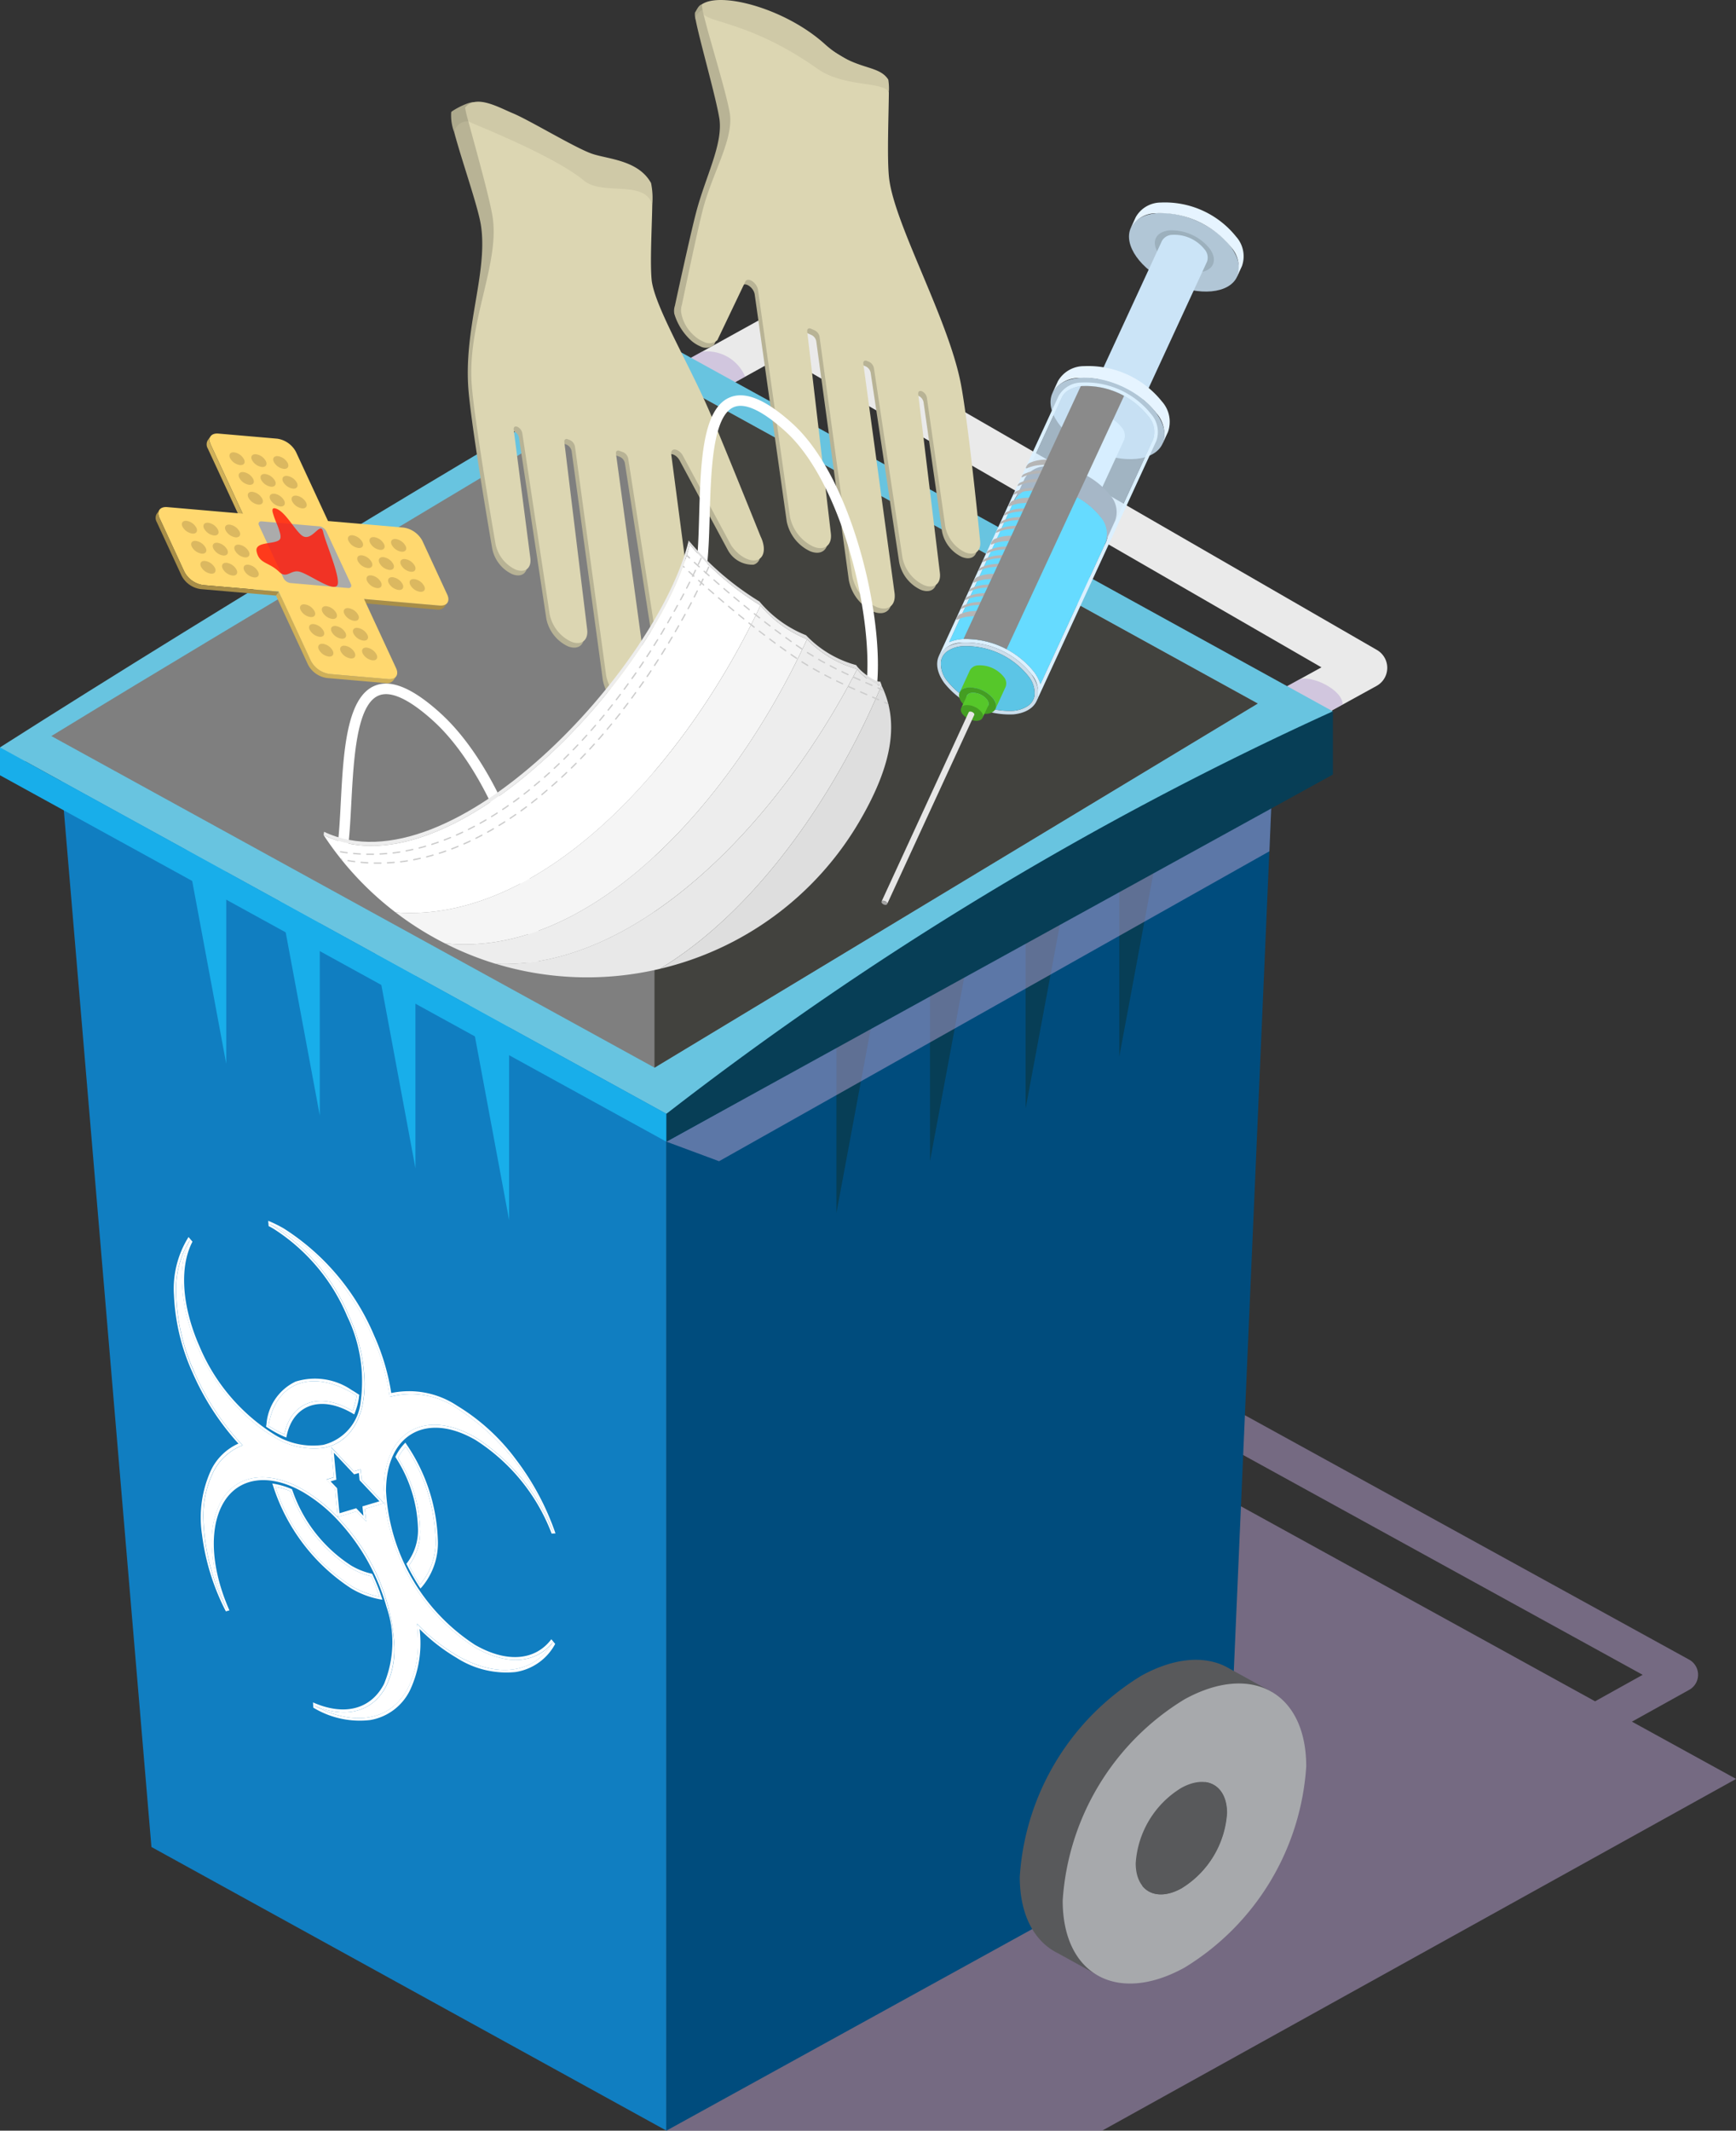 <svg xmlns="http://www.w3.org/2000/svg" xmlns:xlink="http://www.w3.org/1999/xlink" width="90.607" height="111.177" viewBox="0 0 90.607 111.177">
  <rect x="0" y="0" width="90.607" height="111.177" fill="#333333" stroke="none"/>
  <defs>
    <clipPath id="clip-path">
      <path id="パス_1062" data-name="パス 1062" d="M3122.155,918.054a16.373,16.373,0,0,1-3.756-4.035c6.659,3.278,17.507-8.56,19.11-15.162a15.054,15.054,0,0,0,3.692,3.181,6.1,6.1,0,0,0,2.432,1.76,5.655,5.655,0,0,0,2.617,1.558c.258.4,1.1.939,1.266.856.886,1.8.666,3.992-1.154,7.1a16.432,16.432,0,0,1-21.634,6.359q-.449-.227-.889-.484A16.537,16.537,0,0,1,3122.155,918.054Z" fill="none"/>
    </clipPath>
    <clipPath id="clip-path-2">
      <path id="パス_1100" data-name="パス 1100" d="M3154.4,896.672l.121-.262h0l2.408-5.228a.833.833,0,0,1,.289-.336,1.592,1.592,0,0,1,.761-.254,4.174,4.174,0,0,1,3.448,1.558,1.238,1.238,0,0,1,.265,1.226l-5.88,12.768a2.274,2.274,0,0,0-.334-.64,4.583,4.583,0,0,0-3.788-1.71,2.227,2.227,0,0,0-.642.157Z" fill="none"/>
    </clipPath>
  </defs>
  <g id="グループ_798" data-name="グループ 798" transform="translate(-3101.509 -870.447)">
    <g id="_饑1" data-name="ﾑ饑1">
      <g id="グループ_747" data-name="グループ 747">
        <path id="パス_1013" data-name="パス 1013" d="M3186.684,960.281l2.97-1.65a.9.9,0,0,0,0-1.595l-26-14.3a.988.988,0,0,0-1.318.338.9.9,0,0,0,.355,1.258l24.555,13.505-2.485,1.382-39.487-21.736v4.94l-8.978-4.94v44.139h22.736l33.088-18.353Z" fill="#b9a3d3" opacity="0.5" style="mix-blend-mode: multiply;isolation: isolate"/>
        <path id="パス_1014" data-name="パス 1014" d="M3166.236,909.981a1.162,1.162,0,0,1-1-.551,1.081,1.081,0,0,1,.423-1.51l4.82-2.652-28.139-16.239-5.974,3.306a1.19,1.19,0,0,1-1.581-.4,1.081,1.081,0,0,1,.421-1.509l6.571-3.632a1.194,1.194,0,0,1,1.176.009l30.4,17.546a1.077,1.077,0,0,1-.018,1.9l-6.516,3.585A1.168,1.168,0,0,1,3166.236,909.981Z" fill="#eaeaea"/>
        <path id="パス_1015" data-name="パス 1015" d="M3171.589,907.2c-.03-.8-1.669-1.542-2.267-1.3l-.825.452,2.4,1.23Z" fill="#b9a3d3" opacity="0.5" style="mix-blend-mode: multiply;isolation: isolate"/>
        <path id="パス_1016" data-name="パス 1016" d="M3140.4,890.1a2.159,2.159,0,0,0-2.268-1.3l-.825.454,2.4,1.229Z" fill="#b9a3d3" opacity="0.5" style="mix-blend-mode: multiply;isolation: isolate"/>
        <path id="パス_1017" data-name="パス 1017" d="M3104.624,910.173l4.789,56.648,26.879,14.8,0-54.008Z" fill="#107ec1"/>
        <path id="パス_1018" data-name="パス 1018" d="M3167.964,910.173l-2.4,55.324-29.276,16.126,0-54.008Z" fill="#004c7d"/>
        <path id="パス_1019" data-name="パス 1019" d="M3167.917,958.746l-2.3-1.268h0c-1.149-.655-2.755-.574-4.528.4a13.29,13.29,0,0,0-6.356,10.5c0,2.006.77,3.392,2,3.99v0l2.119,1.17.616-1.005a7.028,7.028,0,0,0,1.62-.662,13.29,13.29,0,0,0,6.354-10.5,6.291,6.291,0,0,0-.184-1.557Z" fill="#58595b"/>
        <path id="パス_1020" data-name="パス 1020" d="M3163.329,959.117a13.292,13.292,0,0,0-6.355,10.5c0,3.868,2.847,5.434,6.355,3.5a13.292,13.292,0,0,0,6.356-10.5C3169.685,958.751,3166.838,957.184,3163.329,959.117Z" fill="#a7a9ac"/>
        <path id="パス_1021" data-name="パス 1021" d="M3163.169,963.735c1.315-.723,2.385-.137,2.385,1.314a4.987,4.987,0,0,1-2.385,3.936c-1.318.724-2.384.137-2.384-1.314A4.981,4.981,0,0,1,3163.169,963.735Z" fill="#58595b"/>
        <path id="パス_1022" data-name="パス 1022" d="M3164.409,963.431a1.835,1.835,0,0,1,.349,1.178,4.989,4.989,0,0,1-2.381,3.936,2.09,2.09,0,0,1-1.255.3c.417.524,1.172.61,2.033.137a4.99,4.99,0,0,0,2.383-3.938C3165.538,964.1,3165.087,963.522,3164.409,963.431Z" fill="#58595b" style="mix-blend-mode: multiply;isolation: isolate"/>
        <path id="パス_1023" data-name="パス 1023" d="M3145.164,922.745V933.74l2.28-12.244Z" fill="#073e56"/>
        <path id="パス_1024" data-name="パス 1024" d="M3150.048,920.046v10.992l2.28-12.243Z" fill="#073e56"/>
        <path id="パス_1025" data-name="パス 1025" d="M3155.039,917.3v10.991l2.281-12.244Z" fill="#073e56"/>
        <path id="パス_1026" data-name="パス 1026" d="M3159.927,914.594v10.994l2.277-12.243Z" fill="#073e56"/>
        <path id="パス_1027" data-name="パス 1027" d="M3128.081,923.114v10.994l-2.28-12.245Z" fill="#18aeea"/>
        <path id="パス_1028" data-name="パス 1028" d="M3123.192,920.413v10.993l-2.277-12.242Z" fill="#18aeea"/>
        <path id="パス_1029" data-name="パス 1029" d="M3118.2,917.661v10.994l-2.28-12.245Z" fill="#18aeea"/>
        <path id="パス_1030" data-name="パス 1030" d="M3113.317,914.961v10.994l-2.28-12.244Z" fill="#18aeea"/>
        <path id="パス_1031" data-name="パス 1031" d="M3171.078,907.566l-34.786-19.156c-5.877,3.231-23.011,13.534-34.783,21.034V910.9l1.322-.727,33.461,18.393Z" fill="#68c4e0"/>
        <path id="パス_1032" data-name="パス 1032" d="M3167.153,907.154l-31.484-17.338c-4.8,3.142-20.379,12.243-31.48,19.038l31.48,17.3Z" fill="#7f7f7f"/>
        <path id="パス_1033" data-name="パス 1033" d="M3101.509,909.444V910.9l34.782,19.12v-1.454Z" fill="#18aeea"/>
        <path id="パス_1034" data-name="パス 1034" d="M3136.292,930.018l2.747,1.02,28.724-16.172.1-2.388Z" fill="#b9a3d3" opacity="0.5" style="mix-blend-mode: multiply;isolation: isolate"/>
        <path id="パス_1035" data-name="パス 1035" d="M3136.292,928.564v1.454l34.786-19.157v-3.3A174.585,174.585,0,0,0,3136.292,928.564Z" fill="#073e56"/>
        <path id="パス_1036" data-name="パス 1036" d="M3135.669,889.816v36.342l31.484-19Z" fill="#42423e"/>
      </g>
    </g>
    <g id="Layer_1" data-name="Layer 1">
      <g id="グループ_753" data-name="グループ 753">
        <path id="パス_1037" data-name="パス 1037" d="M3138.16,870.664c-.193.053-.272.278-.378.439a.954.954,0,0,0,.036.38.323.323,0,0,1,.4-.312l.732-.567A2.414,2.414,0,0,0,3138.16,870.664Z" fill="#ada98c"/>
        <g id="グループ_749" data-name="グループ 749">
          <g id="グループ_748" data-name="グループ 748">
            <path id="パス_1038" data-name="パス 1038" d="M3137.921,906.19l-1.551-11.8c-.045-.368.395-.308.611.083l2.513,4.67a1.46,1.46,0,0,0,1.343.769c.28-.078.405-.363.355-.73a1.659,1.659,0,0,0-.158-.5c-.1-.249-2-4.975-2.687-6.565-1.084-2.5-2.8-5.379-2.993-6.769-.146-1.345-.043-4.924-.037-5.113,0,0-4.812-2.278-6.447-2.967a20.747,20.747,0,0,1-2.016-1.187c-.734.4-1.634.6-1.638,1.268.375,1.419,1.227,3.831,1.39,4.827.006.038.011.075.017.113.336,2.469-.936,5.331-.659,8.561.037.422.106.994.194,1.64.362,2.66,1.008,6.389,1.042,6.586a1.876,1.876,0,0,0,1.039,1.329c.5.2.846-.066.776-.6l-.868-6.7c-.017-.134.072-.2.2-.143a.462.462,0,0,1,.249.324l1.429,9.449a2.021,2.021,0,0,0,1.119,1.433c.535.217.908-.067.838-.639l-1.191-9.771c-.016-.13.068-.2.189-.147l.106.042a.46.46,0,0,1,.258.331l1.628,11.948a2.286,2.286,0,0,0,1.269,1.639c.611.248,1.035-.084.945-.741l-1.7-12.466c-.018-.13.063-.2.184-.151l.192.072a.46.46,0,0,1,.261.328l1.661,10.708a2.209,2.209,0,0,0,1.219,1.555C3137.588,907.115,3137.994,906.809,3137.921,906.19Z" fill="#b8b395"/>
            <path id="パス_1039" data-name="パス 1039" d="M3126.292,875.789c-.279-.091-1.2.437-1.233.507a2.475,2.475,0,0,0,.157,1.057.705.705,0,0,1,.744-.576l.894-.692A3.393,3.393,0,0,0,3126.292,875.789Z" fill="#ada98c"/>
          </g>
          <path id="パス_1040" data-name="パス 1040" d="M3135.553,881.132a3.943,3.943,0,0,0-.064-1.134c-.669-1.212-2.279-1.245-3.1-1.535-.889-.316-3.231-1.737-4.1-2.1-.752-.311-1.941-1.013-2.506-.3a5.958,5.958,0,0,0,.174.722,46.109,46.109,0,0,1,6,3.17C3132.635,880.446,3135.25,880.4,3135.553,881.132Z" fill="#cfc9a7"/>
          <path id="パス_1041" data-name="パス 1041" d="M3138.093,905.948l-1.551-11.8c-.044-.369.4-.309.611.082l2.514,4.67c.377.55.951.879,1.343.769.28-.078.405-.363.355-.73a1.672,1.672,0,0,0-.159-.5c-.1-.249-2-4.975-2.687-6.565-1.083-2.5-2.8-5.379-2.993-6.768-.1-.909.008-2.763.027-3.979-.392-1.321-2.594-.45-3.567-1.257-1.5-1.24-5.13-2.684-6.032-3.093.344,1.284,1.092,3.925,1.26,4.957.006.038.012.076.017.114.336,2.469-1.372,5.529-1.094,8.759.036.423.1.994.194,1.64.362,2.66,1.008,6.39,1.042,6.586a1.877,1.877,0,0,0,1.039,1.33c.5.2.846-.067.776-.6l-.868-6.7c-.018-.134.072-.2.2-.143a.461.461,0,0,1,.248.324l1.429,9.45a2.022,2.022,0,0,0,1.12,1.433c.535.217.908-.068.837-.639l-1.19-9.772c-.016-.13.068-.2.188-.147l.106.042a.463.463,0,0,1,.259.331l1.628,11.949a2.28,2.28,0,0,0,1.269,1.638c.611.248,1.034-.083.945-.74l-1.7-12.467c-.018-.129.064-.2.184-.151l.192.072a.461.461,0,0,1,.262.328l1.661,10.708a2.206,2.206,0,0,0,1.219,1.555C3137.76,906.874,3138.166,906.567,3138.093,905.948Z" fill="#dcd6b2"/>
        </g>
        <g id="グループ_752" data-name="グループ 752">
          <g id="グループ_750" data-name="グループ 750">
            <path id="パス_1042" data-name="パス 1042" d="M3150.391,900.578l-1.13-9.328c-.015-.127.066-.193.189-.147a.458.458,0,0,1,.262.332l.963,6.737a1.875,1.875,0,0,0,1.041,1.338c.5.2.842-.062.777-.593-.019-.19-.373-3.8-.736-6.461-.088-.646-.175-1.225-.256-1.665-.622-3.37-3.413-8.256-3.75-10.725,0-.038-.01-.075-.014-.112-.145-1.345-.042-4.924-.036-5.113,0,0-5.783-4.033-8.748-4.237-.546.24-1.2.447-1.135.879.2,1.053,1.047,3.981,1.241,5.173.182,1.336-.722,2.994-1.212,4.853-.312,1.183-1.072,4.694-1.112,4.886a.878.878,0,0,0-.033.421,3.062,3.062,0,0,0,.8,1.325,1.75,1.75,0,0,0,.553.375.625.625,0,0,0,.725-.082l1.461-3.057c.127-.252.6.059.658.432l1.671,11.845a2.2,2.2,0,0,0,1.219,1.555c.58.236.986-.071.913-.69l-1.233-10.535c-.016-.132.073-.2.2-.142l.194.085a.457.457,0,0,1,.249.327l1.7,12.466a2.287,2.287,0,0,0,1.269,1.639c.612.248,1.035-.084.945-.741l-1.628-11.948c-.018-.133.069-.2.193-.148l.106.044a.463.463,0,0,1,.253.326l1.489,9.892a2.024,2.024,0,0,0,1.12,1.434C3150.089,901.435,3150.462,901.15,3150.391,900.578Z" fill="#b8b395"/>
          </g>
          <g id="グループ_751" data-name="グループ 751">
            <path id="パス_1043" data-name="パス 1043" d="M3150.564,900.337l-1.13-9.328c-.016-.128.065-.193.189-.147a.459.459,0,0,1,.262.331l.963,6.738a1.876,1.876,0,0,0,1.04,1.338c.5.2.843-.063.777-.593-.018-.19-.373-3.8-.735-6.462-.088-.646-.176-1.224-.257-1.665-.622-3.369-3.413-8.255-3.749-10.724-.005-.038-.01-.076-.014-.113-.11-1.013-.017-3.309-.008-4.449-.26-.932-4.584-2.485-5.331-3-1.485-1.026-3.172-.582-4.344-1.089.272,1.181,1.192,4.075,1.379,5.222.182,1.336-.909,3.078-1.4,4.936-.312,1.184-1.068,4.834-1.108,5.026a.9.9,0,0,0-.033.422,2.052,2.052,0,0,0,.608,1.12,1.748,1.748,0,0,0,.552.376.627.627,0,0,0,.726-.082l1.461-3.058c.127-.252.6.059.658.432l1.671,11.846a2.207,2.207,0,0,0,1.219,1.555c.58.235.986-.072.913-.691l-1.233-10.534c-.016-.132.072-.2.2-.142l.193.084a.461.461,0,0,1,.25.327l1.7,12.467a2.28,2.28,0,0,0,1.269,1.638c.611.248,1.034-.083.945-.74l-1.628-11.949c-.019-.133.068-.2.193-.148l.106.044a.464.464,0,0,1,.253.326l1.489,9.893a2.021,2.021,0,0,0,1.119,1.433C3150.261,901.193,3150.634,900.908,3150.564,900.337Z" fill="#dcd6b2"/>
          </g>
          <path id="パス_1044" data-name="パス 1044" d="M3147.9,875.263a2.91,2.91,0,0,0-.029-.663c-.526-.823-1.746-.439-3.312-1.852-2.039-1.84-5.382-2.744-6.4-2.087-.037.025,0,.219.063.512.3.457,2.581.475,5.947,2.859C3145.568,875.02,3147.623,874.676,3147.9,875.263Z" fill="#cfc9a7"/>
        </g>
      </g>
      <g id="グループ_762" data-name="グループ 762">
        <g id="グループ_761" data-name="グループ 761">
          <path id="パス_1045" data-name="パス 1045" d="M3129.33,920.965l-.036,0a.275.275,0,0,1-.237-.309c.426-3.236-1.833-9.833-4.981-12.635l-.064-.059c-1.21-1.067-2.132-1.478-2.744-1.221-1.155.485-1.3,3.328-1.424,5.612-.044.838-.085,1.63-.17,2.275a.275.275,0,1,1-.545-.071c.082-.625.123-1.406.166-2.233.135-2.564.287-5.471,1.761-6.09.833-.351,1.919.08,3.319,1.316l.067.061c3.32,2.955,5.613,9.682,5.16,13.117A.275.275,0,0,1,3129.33,920.965Z" fill="#fff"/>
          <path id="パス_1046" data-name="パス 1046" d="M3146.983,906.663a.216.216,0,0,1-.036,0,.275.275,0,0,1-.237-.308c.448-3.4-1.172-10.7-4.242-13.428l-.064-.059c-1.161-1.025-2.038-1.42-2.606-1.173-1.1.478-1.183,3.354-1.248,5.665-.028.982-.055,1.911-.15,2.637a.275.275,0,0,1-.546-.072c.092-.7.119-1.613.146-2.581.078-2.722.158-5.536,1.58-6.153.79-.344,1.834.07,3.188,1.265l.065.06c3.2,2.843,4.885,10.4,4.422,13.911A.275.275,0,0,1,3146.983,906.663Z" fill="#fff"/>
          <path id="パス_1047" data-name="パス 1047" d="M3143.633,903.8a6.1,6.1,0,0,1-2.432-1.76,15.054,15.054,0,0,1-3.692-3.181l-.054-.207a15.052,15.052,0,0,0,3.692,3.181,6.1,6.1,0,0,0,2.432,1.76,5.654,5.654,0,0,0,2.617,1.558c.258.4,1.1.939,1.266.857-.013.029.069.177.056.207v0c-.163.083-1.008-.459-1.266-.856A5.655,5.655,0,0,1,3143.633,903.8Z" fill="#e0e0e0"/>
          <path id="パス_1048" data-name="パス 1048" d="M3118.4,914.018l.023-.169c6.665,3.15,17.436-8.622,19.033-15.2l.054.207c-1.6,6.6-12.45,18.439-19.109,15.162Z" fill="#ededed"/>
          <g id="グループ_760" data-name="グループ 760">
            <g id="グループ_759" data-name="グループ 759">
              <path id="パス_1049" data-name="パス 1049" d="M3122.155,918.054a16.373,16.373,0,0,1-3.756-4.035c6.659,3.278,17.507-8.56,19.11-15.162a15.054,15.054,0,0,0,3.692,3.181C3137.213,910.506,3129.73,918.645,3122.155,918.054Z" fill="#fff"/>
              <path id="パス_1050" data-name="パス 1050" d="M3124.728,919.669q-.449-.227-.889-.484a16.537,16.537,0,0,1-1.684-1.131c7.575.591,15.058-7.548,19.046-16.016a6.1,6.1,0,0,0,2.432,1.76C3139.7,912.344,3132.327,920.461,3124.728,919.669Z" fill="#f5f5f5"/>
              <path id="パス_1051" data-name="パス 1051" d="M3127.377,920.737a16.368,16.368,0,0,1-2.649-1.068c7.6.792,14.969-7.325,18.905-15.871a5.655,5.655,0,0,0,2.617,1.558C3142.107,913.432,3134.7,921.073,3127.377,920.737Z" fill="#ededed"/>
              <path id="パス_1052" data-name="パス 1052" d="M3146.25,905.356c.258.4,1.1.939,1.266.856C3145,912.2,3140.811,918.07,3135.95,921a16.429,16.429,0,0,1-8.573-.266C3134.7,921.073,3142.107,913.432,3146.25,905.356Z" fill="#e8e8e8"/>
              <path id="パス_1053" data-name="パス 1053" d="M3147.516,906.212c.886,1.8.666,3.992-1.154,7.1A16.414,16.414,0,0,1,3135.95,921C3140.811,918.07,3145,912.2,3147.516,906.212Z" fill="#dedede"/>
              <g id="グループ_758" data-name="グループ 758">
                <g id="グループ_757" data-name="グループ 757" clip-path="url(#clip-path)">
                  <g id="グループ_756" data-name="グループ 756" style="mix-blend-mode: multiply;isolation: isolate">
                    <g id="グループ_754" data-name="グループ 754">
                      <path id="パス_1054" data-name="パス 1054" d="M3138.237,899.3l-.014,0a.034.034,0,0,1-.018-.046l.069-.157a.035.035,0,0,1,.046-.017.033.033,0,0,1,.017.045l-.069.157A.035.035,0,0,1,3138.237,899.3Z" fill="#ccc"/>
                      <path id="パス_1055" data-name="パス 1055" d="M3120.855,915.054l-.2,0a.033.033,0,0,1-.033-.035.034.034,0,0,1,.034-.034h0c.114,0,.229,0,.343,0h0a.034.034,0,0,1,0,.069Zm.488-.012a.035.035,0,0,1,0-.069c.116-.006.231-.014.343-.023a.032.032,0,0,1,.037.031.033.033,0,0,1-.031.037c-.112.01-.229.018-.345.024Zm-1.034,0h0c-.113-.007-.229-.016-.345-.027a.033.033,0,0,1-.031-.037.035.035,0,0,1,.038-.031c.114.011.23.02.342.026a.035.035,0,0,1,.033.036A.035.035,0,0,1,3120.309,915.039Zm1.721-.056a.034.034,0,0,1-.034-.03.034.034,0,0,1,.03-.038c.114-.014.229-.03.341-.047a.034.034,0,1,1,.01.068c-.113.017-.228.033-.343.047Zm-2.407-.009h0c-.115-.015-.23-.032-.343-.051a.036.036,0,0,1-.028-.04.034.034,0,0,1,.04-.028c.112.019.226.036.339.051a.033.033,0,0,1,.03.038A.034.034,0,0,1,3119.623,914.974Zm3.09-.1a.034.034,0,0,1-.007-.068c.113-.021.225-.044.337-.069a.034.034,0,0,1,.015.067q-.17.038-.339.069Zm.672-.149a.034.034,0,0,1-.008-.067c.111-.028.221-.058.332-.09a.034.034,0,0,1,.042.024.034.034,0,0,1-.023.042c-.112.032-.223.062-.334.09Zm.663-.189a.034.034,0,0,1-.033-.024.036.036,0,0,1,.023-.043c.109-.034.217-.071.326-.109a.034.034,0,0,1,.043.022.033.033,0,0,1-.021.043c-.109.038-.218.075-.328.11Zm.651-.227a.034.034,0,0,1-.012-.066c.107-.041.213-.083.32-.127a.034.034,0,0,1,.044.019.034.034,0,0,1-.018.045c-.107.044-.214.086-.322.127Zm.638-.261a.036.036,0,0,1-.032-.021.035.035,0,0,1,.018-.045c.1-.046.209-.094.313-.142a.035.035,0,0,1,.046.016.034.034,0,0,1-.017.046c-.1.049-.209.1-.314.143Zm.624-.293a.034.034,0,0,1-.031-.019.035.035,0,0,1,.016-.046c.1-.051.2-.1.306-.158a.035.035,0,0,1,.046.015.034.034,0,0,1-.014.046c-.1.054-.2.107-.308.158A.029.029,0,0,1,3125.961,913.759Zm.61-.322a.034.034,0,0,1-.017-.064q.15-.084.3-.171a.035.035,0,0,1,.047.013.035.035,0,0,1-.012.047q-.15.087-.3.171A.038.038,0,0,1,3126.571,913.437Zm.595-.348a.035.035,0,0,1-.029-.016.034.034,0,0,1,.011-.047c.1-.06.2-.121.292-.183a.034.034,0,0,1,.037.058q-.146.093-.293.183A.029.029,0,0,1,3127.166,913.089Zm.581-.372a.035.035,0,0,1-.029-.015.034.034,0,0,1,.01-.047c.095-.064.19-.128.284-.194a.034.034,0,0,1,.048.009.034.034,0,0,1-.008.047c-.095.066-.19.131-.286.195A.032.032,0,0,1,3127.747,912.717Zm.567-.393a.035.035,0,0,1-.028-.014.035.035,0,0,1,.007-.048c.093-.067.186-.135.278-.2a.034.034,0,0,1,.041.055c-.092.069-.185.138-.278.205A.036.036,0,0,1,3128.314,912.324Zm.552-.413a.032.032,0,0,1-.027-.013.034.034,0,0,1,.006-.048q.135-.1.27-.213a.035.035,0,0,1,.049.005.034.034,0,0,1-.006.048c-.09.073-.18.144-.271.214A.033.033,0,0,1,3128.866,911.911Zm.538-.431a.034.034,0,0,1-.026-.012.034.034,0,0,1,0-.048c.089-.073.176-.147.264-.222a.033.033,0,0,1,.048,0,.033.033,0,0,1,0,.048c-.088.075-.176.149-.265.223A.034.034,0,0,1,3129.4,911.48Zm.525-.447a.035.035,0,0,1-.023-.06c.086-.076.172-.152.257-.229a.035.035,0,0,1,.047.051c-.086.077-.172.154-.258.229A.035.035,0,0,1,3129.929,911.033Zm.511-.463a.036.036,0,0,1-.025-.011.034.034,0,0,1,0-.048c.084-.078.167-.157.251-.237a.034.034,0,0,1,.047.05c-.083.08-.167.159-.251.237A.036.036,0,0,1,3130.44,910.57Zm.5-.476a.031.031,0,0,1-.024-.011.033.033,0,0,1,0-.048c.082-.081.163-.161.244-.243a.034.034,0,0,1,.049,0,.035.035,0,0,1,0,.048c-.081.082-.163.163-.245.244A.036.036,0,0,1,3130.939,910.094Zm.486-.49a.033.033,0,0,1-.024-.01.034.034,0,0,1,0-.048l.238-.249a.034.034,0,1,1,.05.047l-.238.25A.034.034,0,0,1,3131.425,909.6Zm.473-.5a.032.032,0,0,1-.023-.01.034.034,0,0,1,0-.048q.117-.126.232-.255a.035.035,0,0,1,.049,0,.034.034,0,0,1,0,.048c-.077.086-.155.171-.232.255A.034.034,0,0,1,3131.9,909.1Zm.462-.513a.036.036,0,0,1-.023-.009.035.035,0,0,1,0-.048c.076-.086.151-.173.226-.26a.033.033,0,0,1,.048,0,.035.035,0,0,1,0,.049l-.226.26A.035.035,0,0,1,3132.36,908.59Zm.449-.523a.039.039,0,0,1-.022-.008.036.036,0,0,1,0-.049c.074-.087.147-.176.22-.265a.036.036,0,0,1,.049,0,.034.034,0,0,1,0,.048c-.073.089-.146.178-.22.266A.035.035,0,0,1,3132.809,908.067Zm.439-.533a.034.034,0,0,1-.022-.007.035.035,0,0,1-.005-.049c.072-.089.143-.179.214-.269a.034.034,0,0,1,.049-.006.034.034,0,0,1,.005.048c-.071.091-.143.181-.215.27A.03.03,0,0,1,3133.248,907.534Zm.426-.542a.034.034,0,0,1-.027-.055c.07-.091.14-.182.209-.274a.034.034,0,1,1,.055.041c-.069.092-.139.184-.209.275A.034.034,0,0,1,3133.674,906.992Zm.416-.55a.03.03,0,0,1-.02-.007.034.034,0,0,1-.008-.048c.069-.092.136-.185.2-.278a.034.034,0,0,1,.048-.008.035.035,0,0,1,.008.048l-.2.279A.036.036,0,0,1,3134.09,906.442Zm.405-.56a.035.035,0,0,1-.02-.006.035.035,0,0,1-.008-.048c.067-.094.133-.188.2-.283a.035.035,0,0,1,.048-.009.036.036,0,0,1,.009.048c-.067.1-.133.19-.2.284A.033.033,0,0,1,3134.5,905.882Zm.395-.568a.035.035,0,0,1-.019-.006.034.034,0,0,1-.009-.048c.065-.1.129-.19.193-.286a.035.035,0,0,1,.048-.01.034.034,0,0,1,.009.048c-.064.1-.128.192-.193.287A.035.035,0,0,1,3134.89,905.314Zm.384-.575a.036.036,0,0,1-.019-.006.034.034,0,0,1-.01-.047c.063-.1.126-.193.188-.29a.033.033,0,0,1,.047-.01.034.034,0,0,1,.011.047c-.062.1-.125.194-.188.29A.037.037,0,0,1,3135.274,904.739Zm.373-.582a.029.029,0,0,1-.018-.005.034.034,0,0,1-.011-.047c.061-.1.122-.2.182-.293a.033.033,0,0,1,.047-.012.035.035,0,0,1,.012.048l-.183.293A.033.033,0,0,1,3135.647,904.157Zm.362-.588a.031.031,0,0,1-.018,0,.034.034,0,0,1-.011-.047c.059-.1.118-.2.176-.3a.035.035,0,0,1,.047-.012.034.034,0,0,1,.012.047q-.087.148-.177.3A.032.032,0,0,1,3136.009,903.569Zm.351-.593a.033.033,0,0,1-.017-.005.035.035,0,0,1-.013-.047c.058-.1.115-.2.171-.3a.036.036,0,0,1,.047-.013.034.034,0,0,1,.013.047c-.056.1-.114.2-.171.3A.036.036,0,0,1,3136.36,902.976Zm.34-.6a.034.034,0,0,1-.03-.051c.056-.1.111-.2.166-.3a.034.034,0,1,1,.06.032q-.082.151-.166.3A.034.034,0,0,1,3136.7,902.376Zm.329-.6a.032.032,0,0,1-.016,0,.034.034,0,0,1-.014-.046c.054-.1.107-.2.16-.3a.034.034,0,1,1,.061.031l-.16.3A.035.035,0,0,1,3137.029,901.771Zm.318-.61-.015,0a.034.034,0,0,1-.015-.046c.052-.1.1-.2.154-.307a.034.034,0,0,1,.046-.015.035.035,0,0,1,.016.046c-.051.1-.1.2-.155.307A.034.034,0,0,1,3137.347,901.161Zm.307-.615-.015,0a.035.035,0,0,1-.016-.046c.051-.1.1-.207.15-.311a.034.034,0,1,1,.062.03c-.049.1-.1.207-.15.311A.035.035,0,0,1,3137.654,900.546Zm.3-.623-.014,0a.033.033,0,0,1-.017-.045c.049-.1.1-.209.144-.313a.034.034,0,1,1,.062.028c-.047.1-.095.209-.144.314A.034.034,0,0,1,3137.951,899.923Z" fill="#ccc"/>
                      <path id="パス_1056" data-name="パス 1056" d="M3118.941,914.859h-.006c-.057-.011-.113-.023-.169-.036a.035.035,0,0,1-.026-.041.034.034,0,0,1,.041-.026l.167.036a.034.034,0,0,1-.007.068Z" fill="#ccc"/>
                    </g>
                    <g id="グループ_755" data-name="グループ 755">
                      <path id="パス_1057" data-name="パス 1057" d="M3138.628,899.758l-.014,0a.035.035,0,0,1-.018-.045l.069-.158a.035.035,0,0,1,.046-.017.034.034,0,0,1,.017.045l-.069.157A.034.034,0,0,1,3138.628,899.758Z" fill="#ccc"/>
                      <path id="パス_1058" data-name="パス 1058" d="M3121.246,915.516c-.067,0-.134,0-.2,0a.033.033,0,0,1-.033-.035.033.033,0,0,1,.034-.033h0c.114,0,.229,0,.343,0h0a.034.034,0,0,1,.034.033.034.034,0,0,1-.034.035Zm.488-.012a.034.034,0,0,1,0-.068c.115-.006.231-.014.342-.024a.034.034,0,0,1,.037.031.035.035,0,0,1-.031.038c-.112.009-.228.017-.345.023Zm-1.033,0h0c-.114-.007-.23-.015-.346-.026a.035.035,0,0,1-.031-.038.036.036,0,0,1,.038-.031c.115.011.23.02.342.026a.035.035,0,0,1,.033.036A.034.034,0,0,1,3120.7,915.5Zm1.72-.056a.034.034,0,0,1,0-.068c.114-.014.229-.03.341-.047a.034.034,0,0,1,.039.029.034.034,0,0,1-.029.039c-.112.017-.228.033-.343.047Zm-2.407-.009h0c-.115-.015-.23-.032-.342-.051a.034.034,0,1,1,.011-.068c.112.019.226.036.34.051a.034.034,0,0,1-.005.068Zm3.09-.1a.034.034,0,0,1-.034-.028.035.035,0,0,1,.027-.04c.113-.021.225-.044.337-.069a.034.034,0,1,1,.015.067c-.113.025-.226.048-.339.07Zm.673-.148a.035.035,0,0,1-.009-.068c.111-.028.221-.058.332-.09a.035.035,0,0,1,.042.024.033.033,0,0,1-.023.042c-.111.032-.223.062-.334.091Zm.662-.19a.033.033,0,0,1-.032-.024.034.034,0,0,1,.022-.043c.109-.034.217-.071.326-.108a.034.034,0,1,1,.023.064c-.11.038-.219.075-.328.11Zm.651-.227a.033.033,0,0,1-.032-.022.034.034,0,0,1,.02-.044c.107-.041.213-.083.32-.126a.035.035,0,0,1,.045.018.035.035,0,0,1-.019.045c-.107.044-.214.086-.322.127Zm.638-.261a.033.033,0,0,1-.031-.021.034.034,0,0,1,.017-.045c.1-.046.209-.093.313-.142a.034.034,0,1,1,.03.062c-.1.049-.21.1-.315.143Zm.624-.293a.035.035,0,0,1-.031-.019.035.035,0,0,1,.016-.046c.1-.051.2-.1.306-.157a.033.033,0,0,1,.046.014.035.035,0,0,1-.014.047c-.1.053-.205.106-.308.157A.026.026,0,0,1,3126.352,914.221Zm.61-.322a.034.034,0,0,1-.03-.017.035.035,0,0,1,.013-.047c.1-.056.2-.112.3-.171a.035.035,0,0,1,.035.06q-.15.087-.3.171A.036.036,0,0,1,3126.962,913.9Zm.595-.348a.033.033,0,0,1-.029-.016.034.034,0,0,1,.011-.047c.1-.06.195-.121.292-.183a.034.034,0,0,1,.037.058q-.145.093-.293.183A.029.029,0,0,1,3127.557,913.551Zm.581-.371a.033.033,0,0,1-.028-.016.033.033,0,0,1,.009-.047c.1-.064.19-.128.285-.194a.033.033,0,0,1,.047.009.035.035,0,0,1-.008.048c-.1.065-.19.13-.286.194A.033.033,0,0,1,3128.138,913.18Zm.567-.393a.035.035,0,0,1-.02-.063c.092-.067.185-.135.277-.2a.035.035,0,0,1,.048.007.034.034,0,0,1-.007.048c-.092.07-.185.138-.278.205A.038.038,0,0,1,3128.705,912.787Zm.552-.413a.035.035,0,0,1-.027-.014.034.034,0,0,1,.006-.048c.09-.07.181-.141.271-.213a.034.034,0,0,1,.048.005.035.035,0,0,1-.006.049q-.135.108-.271.213A.035.035,0,0,1,3129.257,912.374Zm.538-.431a.036.036,0,0,1-.026-.013.034.034,0,0,1,0-.048q.132-.109.263-.222a.036.036,0,0,1,.049,0,.035.035,0,0,1,0,.048c-.088.076-.176.15-.265.223A.034.034,0,0,1,3129.795,911.943Zm.525-.448a.035.035,0,0,1-.026-.012.034.034,0,0,1,0-.048l.257-.229a.034.034,0,0,1,.048,0,.035.035,0,0,1,0,.049c-.086.077-.172.154-.258.229A.036.036,0,0,1,3130.32,911.495Zm.512-.463a.034.034,0,0,1-.024-.059l.251-.236a.033.033,0,0,1,.048,0,.033.033,0,0,1,0,.048c-.083.08-.167.159-.251.237A.035.035,0,0,1,3130.832,911.032Zm.5-.476a.032.032,0,0,1-.024-.011.034.034,0,0,1,0-.048c.082-.08.163-.161.244-.243a.036.036,0,0,1,.049,0,.035.035,0,0,1,0,.049c-.081.081-.163.163-.245.243A.035.035,0,0,1,3131.33,910.556Zm.486-.49a.036.036,0,0,1-.024-.009.035.035,0,0,1,0-.049c.08-.082.159-.165.238-.249a.035.035,0,0,1,.049,0,.033.033,0,0,1,0,.048l-.238.25A.035.035,0,0,1,3131.816,910.066Zm.474-.5a.035.035,0,0,1-.024-.009.035.035,0,0,1,0-.049c.078-.084.155-.169.232-.255a.034.034,0,0,1,.049,0,.033.033,0,0,1,0,.048c-.077.086-.154.171-.232.256A.035.035,0,0,1,3132.29,909.565Zm.461-.513a.035.035,0,0,1-.023-.009.034.034,0,0,1,0-.048c.076-.086.151-.173.226-.26a.034.034,0,1,1,.052.045c-.075.087-.15.174-.226.26A.034.034,0,0,1,3132.751,909.052Zm.45-.523a.041.041,0,0,1-.023-.008.036.036,0,0,1,0-.049c.074-.087.147-.176.221-.264a.034.034,0,0,1,.048-.005.035.035,0,0,1,0,.048c-.074.089-.147.178-.221.266A.036.036,0,0,1,3133.2,908.529Zm.438-.533a.036.036,0,0,1-.022-.007.035.035,0,0,1,0-.049c.072-.089.143-.179.215-.269a.034.034,0,0,1,.048-.006.035.035,0,0,1,.006.048c-.072.091-.143.181-.215.27A.034.034,0,0,1,3133.639,908Zm.427-.542a.032.032,0,0,1-.021-.007.034.034,0,0,1-.007-.048c.07-.091.14-.182.209-.274a.035.035,0,0,1,.048-.007.034.034,0,0,1,.007.049l-.209.274A.034.034,0,0,1,3134.066,907.454Zm.415-.55a.031.031,0,0,1-.02-.007.034.034,0,0,1-.008-.048c.069-.092.137-.185.2-.278a.034.034,0,1,1,.056.04c-.068.094-.136.186-.2.279A.035.035,0,0,1,3134.481,906.9Zm.405-.56a.036.036,0,0,1-.019-.006.034.034,0,0,1-.009-.048c.067-.094.133-.188.2-.283a.036.036,0,0,1,.048-.009.035.035,0,0,1,.009.048l-.2.284A.037.037,0,0,1,3134.886,906.344Zm.4-.568a.036.036,0,0,1-.02-.006.035.035,0,0,1-.009-.048c.065-.095.129-.19.193-.286a.035.035,0,0,1,.048-.01.034.034,0,0,1,.009.048c-.064.1-.128.192-.193.287A.034.034,0,0,1,3135.282,905.776Zm.383-.575a.045.045,0,0,1-.019-.005.036.036,0,0,1-.01-.048c.063-.1.126-.193.188-.29a.034.034,0,0,1,.058.037c-.062.1-.125.194-.188.291A.035.035,0,0,1,3135.665,905.2Zm.373-.582a.031.031,0,0,1-.018-.005.034.034,0,0,1-.011-.047c.061-.1.122-.2.182-.293a.035.035,0,0,1,.048-.011.034.034,0,0,1,.011.047c-.061.1-.121.2-.183.293A.031.031,0,0,1,3136.038,904.619Zm.362-.587a.039.039,0,0,1-.018-.005.034.034,0,0,1-.011-.047l.176-.3a.034.034,0,0,1,.047-.013.036.036,0,0,1,.013.048l-.177.3A.035.035,0,0,1,3136.4,904.032Zm.351-.594a.035.035,0,0,1-.017-.005.034.034,0,0,1-.013-.047c.058-.1.115-.2.172-.3a.034.034,0,0,1,.046-.013.034.034,0,0,1,.013.047q-.084.15-.171.3A.035.035,0,0,1,3136.751,903.438Zm.34-.6a.032.032,0,0,1-.016,0,.035.035,0,0,1-.014-.047c.056-.1.111-.2.166-.3a.034.034,0,0,1,.047-.014.035.035,0,0,1,.013.047l-.166.3A.034.034,0,0,1,3137.091,902.838Zm.329-.605a.031.031,0,0,1-.016,0,.033.033,0,0,1-.014-.046c.054-.1.107-.2.16-.3a.035.035,0,0,1,.047-.015.035.035,0,0,1,.014.047c-.053.1-.106.2-.16.3A.033.033,0,0,1,3137.42,902.233Zm.318-.61-.015,0a.035.035,0,0,1-.015-.047l.155-.306a.034.034,0,0,1,.046-.016.035.035,0,0,1,.015.046c-.051.1-.1.205-.155.308A.034.034,0,0,1,3137.738,901.623Zm.307-.615-.015,0a.034.034,0,0,1-.015-.046c.05-.1.1-.207.149-.311a.034.034,0,0,1,.062.03c-.049.1-.1.207-.15.311A.034.034,0,0,1,3138.045,901.008Zm.3-.622-.014,0a.034.034,0,0,1-.017-.045c.049-.1.1-.209.144-.313a.034.034,0,0,1,.063.028c-.048.1-.1.209-.145.314A.034.034,0,0,1,3138.342,900.386Z" fill="#ccc"/>
                      <path id="パス_1059" data-name="パス 1059" d="M3119.333,915.321h-.007l-.169-.036a.034.034,0,0,1-.026-.041.036.036,0,0,1,.042-.026c.055.013.111.025.167.036a.034.034,0,0,1,.026.041A.033.033,0,0,1,3119.333,915.321Z" fill="#ccc"/>
                    </g>
                    <path id="パス_1060" data-name="パス 1060" d="M3148.28,906.79l-.014,0-.313-.141a.034.034,0,0,1-.018-.045.035.035,0,0,1,.046-.018l.313.141a.034.034,0,0,1,.017.046A.034.034,0,0,1,3148.28,906.79Zm-.628-.279-.014,0-.315-.136a.036.036,0,0,1-.018-.046.034.034,0,0,1,.045-.017l.316.136a.034.034,0,0,1,.017.045A.034.034,0,0,1,3147.652,906.511Zm-.631-.273-.013,0-.315-.137a.034.034,0,0,1-.018-.045.034.034,0,0,1,.045-.018l.315.137a.035.035,0,0,1,.018.045A.035.035,0,0,1,3147.021,906.238Zm-.629-.276-.014,0-.314-.141a.036.036,0,0,1-.017-.046.035.035,0,0,1,.046-.017l.313.141a.035.035,0,0,1,.017.046A.034.034,0,0,1,3146.392,905.962Zm-.625-.286-.015,0c-.1-.048-.206-.1-.31-.148a.035.035,0,0,1-.016-.046.034.034,0,0,1,.046-.016c.1.05.207.1.31.148a.034.034,0,0,1-.015.065Zm-.618-.3a.039.039,0,0,1-.015,0c-.1-.052-.2-.1-.306-.158a.034.034,0,1,1,.032-.061c.1.054.2.106.3.157a.034.034,0,0,1-.016.065Zm-.608-.32a.032.032,0,0,1-.016,0c-.1-.055-.2-.111-.3-.169a.034.034,0,1,1,.034-.06c.1.058.2.114.3.168a.035.035,0,0,1-.017.065Zm-.595-.343a.031.031,0,0,1-.018-.005c-.1-.059-.2-.119-.293-.181a.033.033,0,0,1-.01-.047.034.034,0,0,1,.047-.011c.1.062.195.122.292.18a.034.034,0,0,1,.011.047A.033.033,0,0,1,3143.946,904.712Zm-.58-.367a.036.036,0,0,1-.02-.006c-.094-.063-.189-.128-.284-.194a.035.035,0,1,1,.039-.057c.095.066.189.131.284.194a.034.034,0,0,1,.009.047A.035.035,0,0,1,3143.366,904.345Zm-.565-.393a.036.036,0,0,1-.02-.006l-.279-.2a.035.035,0,0,1,.041-.056l.278.2a.034.034,0,0,1-.02.062Zm-.556-.4a.036.036,0,0,1-.02-.007l-.276-.205a.036.036,0,0,1-.007-.049.034.034,0,0,1,.048-.006l.276.205a.035.035,0,0,1-.021.062Zm-.549-.413a.031.031,0,0,1-.021-.007c-.091-.069-.182-.138-.273-.209a.034.034,0,1,1,.042-.054l.272.209a.035.035,0,0,1,.007.048A.033.033,0,0,1,3141.7,903.136Zm-.544-.42a.031.031,0,0,1-.021-.007q-.135-.105-.27-.213a.034.034,0,1,1,.042-.054c.091.072.18.143.27.213a.034.034,0,0,1,.006.048A.033.033,0,0,1,3141.152,902.716Zm-.538-.427a.037.037,0,0,1-.022-.008c-.089-.071-.177-.144-.267-.216a.035.035,0,0,1,.044-.054l.266.217a.033.033,0,0,1,0,.048A.033.033,0,0,1,3140.614,902.289Zm-.533-.435a.029.029,0,0,1-.021-.008l-.265-.219a.036.036,0,0,1,0-.049.035.035,0,0,1,.048,0l.264.219a.035.035,0,0,1,0,.049A.035.035,0,0,1,3140.081,901.854Zm-.527-.441a.034.034,0,0,1-.022-.008l-.261-.223a.034.034,0,0,1,0-.048.033.033,0,0,1,.048,0l.262.223a.034.034,0,0,1,0,.048A.036.036,0,0,1,3139.554,901.413Zm-.521-.447a.04.04,0,0,1-.023-.008l-.259-.226a.035.035,0,0,1,0-.049.033.033,0,0,1,.048,0l.259.226a.034.034,0,0,1,0,.048A.036.036,0,0,1,3139.033,900.966Zm-.517-.453a.036.036,0,0,1-.023-.009c-.085-.075-.17-.152-.256-.229a.034.034,0,0,1,0-.048.036.036,0,0,1,.049,0c.085.077.171.153.256.229a.035.035,0,0,1,0,.048A.034.034,0,0,1,3138.516,900.513Zm-.511-.459a.036.036,0,0,1-.024-.009l-.254-.231a.035.035,0,0,1,.047-.051c.085.078.169.155.254.231a.035.035,0,0,1,0,.049A.036.036,0,0,1,3138,900.054Zm-.507-.464a.035.035,0,0,1-.024-.009l-.252-.234a.035.035,0,0,1,0-.048.034.034,0,0,1,.048,0l.252.234a.034.034,0,0,1,0,.048A.035.035,0,0,1,3137.5,899.59Z" fill="#ccc"/>
                    <path id="パス_1061" data-name="パス 1061" d="M3148,907.272l-.014,0-.313-.141a.034.034,0,0,1,.028-.063l.314.141a.035.035,0,0,1,.017.046A.036.036,0,0,1,3148,907.272Zm-.628-.279-.013,0-.316-.136a.036.036,0,0,1-.018-.046.035.035,0,0,1,.046-.017l.315.136a.035.035,0,0,1,.018.045A.035.035,0,0,1,3147.369,906.993Zm-.63-.273-.014,0-.315-.137a.035.035,0,0,1-.018-.045.033.033,0,0,1,.045-.018l.315.137a.034.034,0,0,1-.013.066Zm-.63-.276-.014,0-.313-.141a.034.034,0,0,1,.028-.063l.313.141a.035.035,0,0,1,.018.046A.034.034,0,0,1,3146.109,906.444Zm-.625-.286-.014,0c-.1-.048-.207-.1-.31-.148a.033.033,0,0,1-.016-.046.035.035,0,0,1,.046-.016c.1.05.206.1.309.148a.034.034,0,0,1,.016.046A.033.033,0,0,1,3145.484,906.158Zm-.617-.3a.041.041,0,0,1-.016,0l-.306-.158a.035.035,0,0,1-.014-.046.034.034,0,0,1,.046-.015c.1.054.2.106.305.157a.034.034,0,0,1-.015.065Zm-.608-.32a.033.033,0,0,1-.017,0c-.1-.055-.2-.111-.3-.169a.035.035,0,0,1,.035-.06c.1.058.2.114.3.168a.035.035,0,0,1,.014.047A.033.033,0,0,1,3144.259,905.537Zm-.6-.343a.026.026,0,0,1-.017,0c-.1-.059-.2-.119-.293-.181a.034.034,0,0,1-.011-.047.035.035,0,0,1,.048-.011q.146.093.291.18a.035.035,0,0,1,.012.047A.035.035,0,0,1,3143.663,905.194Zm-.58-.367a.033.033,0,0,1-.019-.006c-.095-.063-.19-.128-.285-.194a.035.035,0,0,1,.04-.057c.094.066.189.131.283.194a.034.034,0,0,1,.01.047A.036.036,0,0,1,3143.083,904.827Zm-.564-.393a.035.035,0,0,1-.02-.006q-.14-.1-.279-.2a.034.034,0,0,1-.008-.048.035.035,0,0,1,.048-.008q.14.1.279.2a.035.035,0,0,1,.008.048A.037.037,0,0,1,3142.519,904.434Zm-.556-.4a.041.041,0,0,1-.021-.007l-.276-.205a.034.034,0,0,1-.006-.048.033.033,0,0,1,.048-.007l.275.205a.034.034,0,0,1-.02.062Zm-.55-.413a.033.033,0,0,1-.021-.007l-.273-.209a.034.034,0,0,1-.006-.048.035.035,0,0,1,.048-.006l.273.209a.034.034,0,0,1,.006.048A.032.032,0,0,1,3141.413,903.618Zm-.544-.42a.034.034,0,0,1-.021-.007l-.27-.213a.035.035,0,0,1,.043-.054l.269.213a.034.034,0,0,1-.021.061Zm-.538-.427a.034.034,0,0,1-.021-.008c-.089-.071-.178-.144-.267-.216a.035.035,0,0,1,.043-.054l.267.217a.034.034,0,0,1,0,.048A.036.036,0,0,1,3140.331,902.771Zm-.532-.435a.03.03,0,0,1-.022-.008c-.088-.072-.176-.146-.264-.219a.035.035,0,0,1,0-.049.035.035,0,0,1,.049,0q.132.111.264.219a.036.036,0,0,1,0,.049A.033.033,0,0,1,3139.8,902.336Zm-.527-.441a.03.03,0,0,1-.022-.008l-.262-.223a.035.035,0,0,1,0-.048.034.034,0,0,1,.049,0l.261.223a.034.034,0,0,1,0,.048A.034.034,0,0,1,3139.272,901.9Zm-.522-.447a.034.034,0,0,1-.022-.008l-.26-.226a.036.036,0,0,1,0-.049.035.035,0,0,1,.049,0l.259.226a.035.035,0,0,1-.023.06Zm-.516-.453a.032.032,0,0,1-.023-.009c-.086-.075-.171-.152-.257-.229a.034.034,0,0,1,.046-.051l.256.229a.035.035,0,0,1-.022.06Zm-.512-.459a.034.034,0,0,1-.023-.009c-.085-.076-.169-.153-.254-.231a.036.036,0,0,1,0-.049.035.035,0,0,1,.049,0c.085.078.169.155.254.231a.035.035,0,0,1-.023.06Zm-.507-.464a.034.034,0,0,1-.023-.009q-.126-.115-.252-.234a.034.034,0,0,1,0-.048.035.035,0,0,1,.049,0l.251.234a.034.034,0,0,1,0,.048A.036.036,0,0,1,3137.215,900.072Z" fill="#ccc"/>
                  </g>
                </g>
              </g>
            </g>
          </g>
        </g>
      </g>
      <g id="グループ_780" data-name="グループ 780">
        <g id="グループ_774" data-name="グループ 774">
          <g id="グループ_773" data-name="グループ 773">
            <g id="グループ_771" data-name="グループ 771">
              <g id="グループ_763" data-name="グループ 763">
                <ellipse id="楕円形_25" data-name="楕円形 25" cx="1.769" cy="3.053" rx="1.769" ry="3.053" transform="matrix(0.418, -0.908, 0.908, 0.418, 3159.792, 883.94)" fill="#b1c6d6"/>
                <path id="パス_1063" data-name="パス 1063" d="M3162,883.7a2.55,2.55,0,0,0,2.112.954c.731-.076.971-.628.536-1.231a2.557,2.557,0,0,0-2.113-.955c-.731.077-.971.628-.535,1.232Z" fill="#9cb0bd"/>
              </g>
              <path id="パス_1064" data-name="パス 1064" d="M3160.531,882.333l.258-.559a1.507,1.507,0,0,1,1.3-.759,4.761,4.761,0,0,1,3.935,1.778,1.537,1.537,0,0,1,.307,1.536l-.257.559a1.539,1.539,0,0,0-.307-1.536,4.762,4.762,0,0,0-3.935-1.778A1.511,1.511,0,0,0,3160.531,882.333Z" fill="#e6f4ff"/>
              <path id="パス_1065" data-name="パス 1065" d="M3162.705,882.7a.637.637,0,0,0-.553.321l-3.917,8.481,1.722,2.449,4.548-9.846a.65.65,0,0,0-.13-.651A2.018,2.018,0,0,0,3162.705,882.7Z" fill="#cbe4f7"/>
              <path id="パス_1066" data-name="パス 1066" d="M3156.439,890.956l.285-.618a1.561,1.561,0,0,1,1.351-.786,4.93,4.93,0,0,1,4.077,1.842,1.591,1.591,0,0,1,.318,1.591l-.284.618a1.594,1.594,0,0,0-.319-1.591,4.928,4.928,0,0,0-4.077-1.842A1.563,1.563,0,0,0,3156.439,890.956Z" fill="#e6f4ff"/>
              <g id="グループ_764" data-name="グループ 764">
                <ellipse id="楕円形_26" data-name="楕円形 26" cx="1.832" cy="3.163" rx="1.832" ry="3.163" transform="translate(3155.673 892.62) rotate(-65.272)" fill="#b1c6d6"/>
              </g>
              <path id="パス_1067" data-name="パス 1067" d="M3151.712,903.978a4.375,4.375,0,0,1,3.618,1.635c.746,1.034.336,1.978-.917,2.109a4.372,4.372,0,0,1-3.618-1.634C3150.049,905.054,3150.459,904.109,3151.712,903.978Zm2.682,3.557a1.594,1.594,0,0,0,.759-.254h0a.8.8,0,0,0,.349-.533,1.406,1.406,0,0,0-.325-1.025,4.173,4.173,0,0,0-3.446-1.557,1.593,1.593,0,0,0-.759.253.8.8,0,0,0-.349.533,1.4,1.4,0,0,0,.325,1.025A4.173,4.173,0,0,0,3154.394,907.535Z" fill="#caddeb"/>
              <path id="パス_1068" data-name="パス 1068" d="M3155.153,907.281a.8.8,0,0,0,.349-.533,1.406,1.406,0,0,0-.325-1.025,4.173,4.173,0,0,0-3.446-1.557,1.593,1.593,0,0,0-.759.253.8.8,0,0,0-.349.533,1.4,1.4,0,0,0,.325,1.025,4.173,4.173,0,0,0,3.446,1.558,1.594,1.594,0,0,0,.759-.254Z" fill="#5cc5e6"/>
              <path id="パス_1069" data-name="パス 1069" d="M3157.961,890.407a1.387,1.387,0,0,0-1.2.7l-6.25,13.571a1.388,1.388,0,0,1,1.2-.7,4.375,4.375,0,0,1,3.618,1.635,1.414,1.414,0,0,1,.283,1.412l6.25-13.571a1.414,1.414,0,0,0-.283-1.412A4.376,4.376,0,0,0,3157.961,890.407Zm3.733,2.969-5.88,12.768a2.274,2.274,0,0,0-.334-.64,4.583,4.583,0,0,0-3.788-1.71,2.227,2.227,0,0,0-.642.157l5.881-12.769a.833.833,0,0,1,.289-.336,1.592,1.592,0,0,1,.761-.254,4.174,4.174,0,0,1,3.448,1.558A1.238,1.238,0,0,1,3161.694,893.376Z" fill="#dbf0ff"/>
              <g id="グループ_765" data-name="グループ 765">
                <path id="パス_1070" data-name="パス 1070" d="M3158.381,891.992a.641.641,0,0,0-.553.322l-1.411,3.054,1.723,2.45,2.041-4.42a.65.65,0,0,0-.13-.651A2.021,2.021,0,0,0,3158.381,891.992Z" fill="#e6f4ff"/>
                <path id="パス_1071" data-name="パス 1071" d="M3155.814,906.144a2.274,2.274,0,0,0-.334-.64,4.583,4.583,0,0,0-3.788-1.71,2.227,2.227,0,0,0-.642.157l5.881-12.769a.833.833,0,0,1,.289-.336,1.592,1.592,0,0,1,.761-.254,4.174,4.174,0,0,1,3.448,1.558,1.238,1.238,0,0,1,.265,1.226Z" fill="#d1ebff" opacity="0.7"/>
                <ellipse id="楕円形_27" data-name="楕円形 27" cx="1.525" cy="2.632" rx="1.525" ry="2.632" transform="translate(3153.813 897.921) rotate(-65.272)" fill="#383838"/>
                <path id="パス_1072" data-name="パス 1072" d="M3154.4,896.672l.121-.262A.891.891,0,0,0,3154.4,896.672Z" fill="#8e9eab"/>
                <path id="パス_1073" data-name="パス 1073" d="M3159.261,898.66l-.073.158A.837.837,0,0,0,3159.261,898.66Z" fill="#8e9eab"/>
                <path id="パス_1074" data-name="パス 1074" d="M3155.575,895.882a1.387,1.387,0,0,0-1.052.528l-.121.262-3.352,7.279a2.227,2.227,0,0,1,.642-.157,4.583,4.583,0,0,1,3.788,1.71,2.274,2.274,0,0,1,.334.64l3.374-7.326.073-.158a1.371,1.371,0,0,0-.294-1.246A4.1,4.1,0,0,0,3155.575,895.882Z" fill="#66dbff"/>
              </g>
              <g id="グループ_766" data-name="グループ 766">
                <path id="パス_1075" data-name="パス 1075" d="M3154.477,896.548l.51-1.126a1.285,1.285,0,0,1,1.112-.647,4.056,4.056,0,0,1,3.355,1.516,1.31,1.31,0,0,1,.262,1.309l-.51,1.126a1.31,1.31,0,0,0-.262-1.309,4.059,4.059,0,0,0-3.355-1.516A1.285,1.285,0,0,0,3154.477,896.548Z" fill="#a6b7c7"/>
              </g>
              <g id="グループ_769" data-name="グループ 769">
                <path id="パス_1076" data-name="パス 1076" d="M3151.6,906.576l.532-1.156a.508.508,0,0,1,.44-.255,1.6,1.6,0,0,1,1.325.6.517.517,0,0,1,.1.517l-.532,1.156a.516.516,0,0,0-.1-.517,1.6,1.6,0,0,0-1.325-.6A.51.51,0,0,0,3151.6,906.576Z" fill="#56c72a"/>
                <g id="グループ_767" data-name="グループ 767">
                  <path id="パス_1077" data-name="パス 1077" d="M3151.7,907.093c-.273-.379-.123-.725.336-.773a1.6,1.6,0,0,1,1.325.6c.273.379.123.725-.336.773A1.6,1.6,0,0,1,3151.7,907.093Zm.335-.035a.956.956,0,0,0,.79.356c.273-.028.363-.234.2-.46a.955.955,0,0,0-.79-.357c-.273.029-.362.235-.2.461Z" fill="#449e22"/>
                </g>
                <g id="グループ_768" data-name="グループ 768">
                  <path id="パス_1078" data-name="パス 1078" d="M3151.739,907.7c-.163-.226-.073-.432.2-.461a.954.954,0,0,1,.789.357c.163.226.074.432-.2.46A.954.954,0,0,1,3151.739,907.7Z" fill="#449e22"/>
                </g>
                <path id="パス_1079" data-name="パス 1079" d="M3151.677,907.394l.3-.644a.3.3,0,0,1,.261-.153.955.955,0,0,1,.79.357.309.309,0,0,1,.062.308l-.3.644a.307.307,0,0,0-.062-.308.954.954,0,0,0-.789-.357A.3.3,0,0,0,3151.677,907.394Z" fill="#56c72a"/>
              </g>
              <path id="パス_1080" data-name="パス 1080" d="M3147.52,917.488l4.546-9.871a.076.076,0,0,1,.068-.04.248.248,0,0,1,.207.093.081.081,0,0,1,.017.081l-4.547,9.871a.077.077,0,0,0-.016-.08.251.251,0,0,0-.207-.094A.079.079,0,0,0,3147.52,917.488Z" fill="#e6e6e6"/>
              <g id="グループ_770" data-name="グループ 770">
                <path id="パス_1081" data-name="パス 1081" d="M3147.536,917.569c-.043-.059-.019-.113.052-.121a.251.251,0,0,1,.207.094c.043.059.019.113-.052.12A.249.249,0,0,1,3147.536,917.569Z" fill="#a3a3a3"/>
              </g>
            </g>
            <g id="グループ_772" data-name="グループ 772" style="mix-blend-mode: multiply;isolation: isolate">
              <path id="パス_1082" data-name="パス 1082" d="M3154.666,900.6a3.738,3.738,0,0,0-1.533-.2,2,2,0,0,0-.633.164c-.117.059-.228.255-.179.282.006,0,.02.006.052-.007a2.026,2.026,0,0,1,.633-.164,3.749,3.749,0,0,1,1.533.2c.173.05.291-.077.229-.193a.182.182,0,0,0-.1-.082Z" fill="#b5b5b5"/>
              <path id="パス_1083" data-name="パス 1083" d="M3153.773,902.537a3.715,3.715,0,0,0-1.532-.2,1.988,1.988,0,0,0-.633.163c-.117.06-.228.256-.179.283.005,0,.02.006.052-.008a2,2,0,0,1,.633-.163,3.721,3.721,0,0,1,1.533.2c.173.05.291-.077.229-.193a.179.179,0,0,0-.1-.082Z" fill="#b5b5b5"/>
              <path id="パス_1084" data-name="パス 1084" d="M3153.337,900.952a2.953,2.953,0,0,0-.463.011,1.972,1.972,0,0,0-.681.187c-.072.04-.133.155-.1.164a.052.052,0,0,0,.026-.006,1.956,1.956,0,0,1,.682-.187,2.945,2.945,0,0,1,.462-.011c.1,0,.17-.089.126-.136a.078.078,0,0,0-.053-.022Z" fill="#b5b5b5"/>
              <path id="パス_1085" data-name="パス 1085" d="M3153.129,901.4a2.961,2.961,0,0,0-.463.011,1.952,1.952,0,0,0-.681.187c-.072.039-.134.155-.1.164a.043.043,0,0,0,.026-.006,1.951,1.951,0,0,1,.681-.187,2.961,2.961,0,0,1,.463-.011c.1,0,.17-.089.126-.137a.078.078,0,0,0-.053-.021Z" fill="#b5b5b5"/>
              <path id="パス_1086" data-name="パス 1086" d="M3152.921,901.856a2.961,2.961,0,0,0-.463.011,1.951,1.951,0,0,0-.681.187c-.072.039-.134.155-.1.164.006,0,.013,0,.026-.006a1.972,1.972,0,0,1,.681-.187,2.953,2.953,0,0,1,.463-.011c.1,0,.17-.089.125-.136a.073.073,0,0,0-.052-.022Z" fill="#b5b5b5"/>
              <path id="パス_1087" data-name="パス 1087" d="M3155.58,898.613a3.715,3.715,0,0,0-1.532-.2,1.994,1.994,0,0,0-.633.163c-.117.06-.228.256-.179.283,0,0,.02.006.052-.007a2,2,0,0,1,.633-.164,3.739,3.739,0,0,1,1.533.2c.173.05.291-.077.229-.193a.18.18,0,0,0-.1-.082Z" fill="#b5b5b5"/>
              <path id="パス_1088" data-name="パス 1088" d="M3154.252,898.966a2.961,2.961,0,0,0-.463.011,1.952,1.952,0,0,0-.681.187c-.072.039-.134.155-.1.164a.053.053,0,0,0,.026-.006,1.952,1.952,0,0,1,.681-.187,2.961,2.961,0,0,1,.463-.011c.1,0,.17-.089.125-.137a.073.073,0,0,0-.052-.021Z" fill="#b5b5b5"/>
              <path id="パス_1089" data-name="パス 1089" d="M3154.043,899.418a2.941,2.941,0,0,0-.462.011,1.963,1.963,0,0,0-.682.187c-.071.039-.133.155-.1.164a.044.044,0,0,0,.026-.006,1.975,1.975,0,0,1,.681-.187,2.961,2.961,0,0,1,.463-.011c.1,0,.17-.089.125-.137a.08.08,0,0,0-.053-.021Z" fill="#b5b5b5"/>
              <path id="パス_1090" data-name="パス 1090" d="M3153.835,899.87a2.945,2.945,0,0,0-.462.011,1.944,1.944,0,0,0-.682.187c-.071.039-.133.155-.1.164a.056.056,0,0,0,.026-.006,1.952,1.952,0,0,1,.681-.187,2.961,2.961,0,0,1,.463-.011c.1,0,.169-.089.125-.137a.076.076,0,0,0-.053-.021Z" fill="#b5b5b5"/>
              <path id="パス_1091" data-name="パス 1091" d="M3156.5,896.627a3.715,3.715,0,0,0-1.532-.2,1.987,1.987,0,0,0-.633.163c-.117.06-.228.256-.18.283.006,0,.02.006.053-.007a1.99,1.99,0,0,1,.633-.164,3.731,3.731,0,0,1,1.532.2c.174.05.292-.077.229-.193a.174.174,0,0,0-.1-.082Z" fill="#b5b5b5"/>
              <path id="パス_1092" data-name="パス 1092" d="M3155.166,896.98a2.938,2.938,0,0,0-.462.011,1.958,1.958,0,0,0-.682.187c-.071.039-.133.155-.1.164a.05.05,0,0,0,.025-.006,1.965,1.965,0,0,1,.682-.187,2.948,2.948,0,0,1,.462-.011c.1,0,.17-.089.126-.137a.076.076,0,0,0-.053-.021Z" fill="#b5b5b5"/>
              <path id="パス_1093" data-name="パス 1093" d="M3154.958,897.431a3.061,3.061,0,0,0-.462.011,1.978,1.978,0,0,0-.682.187c-.071.04-.133.156-.1.165a.05.05,0,0,0,.025-.006,1.964,1.964,0,0,1,.682-.187,2.938,2.938,0,0,1,.462-.011c.1,0,.17-.089.126-.137a.078.078,0,0,0-.053-.022Z" fill="#b5b5b5"/>
              <path id="パス_1094" data-name="パス 1094" d="M3154.75,897.884a2.961,2.961,0,0,0-.463.011,1.952,1.952,0,0,0-.681.187c-.072.039-.134.155-.1.164a.051.051,0,0,0,.026-.006,1.953,1.953,0,0,1,.682-.187,2.945,2.945,0,0,1,.462-.011c.1,0,.17-.089.126-.137a.078.078,0,0,0-.053-.021Z" fill="#b5b5b5"/>
              <path id="パス_1095" data-name="パス 1095" d="M3157.41,894.64a3.735,3.735,0,0,0-1.533-.2,2.03,2.03,0,0,0-.633.164c-.117.06-.228.256-.179.283.006,0,.02.006.053-.008a1.988,1.988,0,0,1,.633-.163,3.714,3.714,0,0,1,1.532.2c.173.049.291-.077.229-.194a.178.178,0,0,0-.1-.082Z" fill="#b5b5b5"/>
              <path id="パス_1096" data-name="パス 1096" d="M3156.081,894.993a3.073,3.073,0,0,0-.462.011,1.973,1.973,0,0,0-.682.187c-.071.04-.133.156-.1.165a.046.046,0,0,0,.026-.007,1.981,1.981,0,0,1,.682-.187,3.073,3.073,0,0,1,.462-.011c.1,0,.17-.088.126-.136a.079.079,0,0,0-.053-.022Z" fill="#b5b5b5"/>
              <path id="パス_1097" data-name="パス 1097" d="M3155.873,895.445a2.963,2.963,0,0,0-.463.012,1.954,1.954,0,0,0-.681.186c-.071.04-.133.156-.1.165a.051.051,0,0,0,.026-.006,1.952,1.952,0,0,1,.681-.187,2.964,2.964,0,0,1,.463-.011c.1,0,.17-.089.126-.137a.079.079,0,0,0-.053-.022Z" fill="#b5b5b5"/>
              <path id="パス_1098" data-name="パス 1098" d="M3155.665,895.9a2.964,2.964,0,0,0-.463.011,1.952,1.952,0,0,0-.681.187c-.072.039-.134.155-.1.164a.046.046,0,0,0,.026-.007,1.975,1.975,0,0,1,.681-.187,3.1,3.1,0,0,1,.463-.011c.1,0,.17-.088.125-.136a.073.073,0,0,0-.052-.021Z" fill="#b5b5b5"/>
            </g>
          </g>
        </g>
        <g id="グループ_779" data-name="グループ 779">
          <g id="グループ_778" data-name="グループ 778" clip-path="url(#clip-path-2)">
            <g id="グループ_777" data-name="グループ 777" style="mix-blend-mode: screen;isolation: isolate">
              <g id="グループ_776" data-name="グループ 776" style="mix-blend-mode: normal;isolation: isolate">
                <g id="グループ_775" data-name="グループ 775">
                  <path id="パス_1099" data-name="パス 1099" d="M3146.924,914.293l2.6-.225L3163.7,883.51l-2.6.225Z" fill="#8a8a8a"/>
                </g>
              </g>
            </g>
          </g>
        </g>
      </g>
      <g id="グループ_786" data-name="グループ 786">
        <g id="グループ_783" data-name="グループ 783">
          <g id="グループ_782" data-name="グループ 782">
            <path id="パス_1101" data-name="パス 1101" d="M3124.452,902.045l-3.944-.342-.147.208,3.943.342a.422.422,0,0,0,.4-.14l.147-.208A.421.421,0,0,1,3124.452,902.045Z" fill="#a88e48"/>
            <path id="パス_1102" data-name="パス 1102" d="M3112.5,893.64a.425.425,0,0,1,0-.43l-.147.208a.424.424,0,0,0,0,.43l1.674,3.609.147-.208Z" fill="#cfb059"/>
            <path id="パス_1103" data-name="パス 1103" d="M3121.785,905.882l-3.07-.266a1.32,1.32,0,0,1-.98-.69l-1.674-3.609-.147.208,1.674,3.609a1.32,1.32,0,0,0,.98.69l3.07.266a.422.422,0,0,0,.4-.141l.147-.208A.422.422,0,0,1,3121.785,905.882Z" fill="#cfb059"/>
            <g id="グループ_781" data-name="グループ 781">
              <path id="パス_1104" data-name="パス 1104" d="M3122.182,905.312c.161.348-.017.6-.4.57l-3.07-.266a1.32,1.32,0,0,1-.98-.69l-1.674-3.609-3.944-.341a1.321,1.321,0,0,1-.98-.69l-1.3-2.809c-.161-.348.016-.6.4-.57l3.944.342-1.674-3.609c-.161-.348.016-.6.4-.57l3.071.266a1.323,1.323,0,0,1,.98.689l1.674,3.609,3.943.342a1.322,1.322,0,0,1,.981.689l1.3,2.81c.161.348-.016.6-.4.57l-3.944-.342Z" fill="#ffd86f"/>
              <path id="パス_1105" data-name="パス 1105" d="M3119.294,904.44a.7.7,0,0,0,.518.364c.2.018.295-.117.21-.3a.7.7,0,0,0-.519-.365c-.2-.017-.294.118-.209.3Z" fill="#dbb860"/>
              <path id="パス_1106" data-name="パス 1106" d="M3118.816,903.409a.7.7,0,0,0,.518.365c.2.017.295-.118.21-.3a.7.7,0,0,0-.519-.364c-.2-.018-.294.117-.209.3Z" fill="#dbb860"/>
              <path id="パス_1107" data-name="パス 1107" d="M3120.437,904.539a.7.7,0,0,0,.518.364c.2.018.295-.117.21-.3a.7.7,0,0,0-.518-.365c-.2-.017-.295.118-.21.3Z" fill="#dbb860"/>
              <path id="パス_1108" data-name="パス 1108" d="M3119.959,903.508a.7.7,0,0,0,.519.365c.2.017.294-.118.209-.3a.7.7,0,0,0-.518-.365c-.2-.017-.295.117-.21.3Z" fill="#dbb860"/>
              <path id="パス_1109" data-name="パス 1109" d="M3122.436,899.917a.7.7,0,0,0,.519.365c.2.017.294-.117.209-.3a.7.7,0,0,0-.518-.365c-.2-.017-.295.118-.21.3Z" fill="#dbb860"/>
              <path id="パス_1110" data-name="パス 1110" d="M3121.951,898.871a.7.7,0,0,0,.518.365c.2.017.295-.118.21-.3a.7.7,0,0,0-.519-.364c-.2-.017-.294.117-.209.3Z" fill="#dbb860"/>
              <path id="パス_1111" data-name="パス 1111" d="M3112.158,898.022a.7.7,0,0,0,.519.365c.2.017.294-.118.209-.3a.7.7,0,0,0-.518-.364c-.2-.017-.295.117-.21.3Z" fill="#dbb860"/>
              <path id="パス_1112" data-name="パス 1112" d="M3112.644,899.068a.7.7,0,0,0,.518.365c.2.017.295-.118.209-.3a.7.7,0,0,0-.518-.365c-.2-.017-.295.118-.209.3Z" fill="#dbb860"/>
              <path id="パス_1113" data-name="パス 1113" d="M3111.032,897.925a.7.7,0,0,0,.519.364c.2.018.294-.117.209-.3a.7.7,0,0,0-.518-.365c-.2-.017-.295.118-.21.3Z" fill="#dbb860"/>
              <path id="パス_1114" data-name="パス 1114" d="M3111.518,898.971a.7.7,0,0,0,.518.364c.2.018.3-.117.209-.3a.7.7,0,0,0-.518-.365c-.2-.017-.3.118-.209.3Z" fill="#dbb860"/>
              <path id="パス_1115" data-name="パス 1115" d="M3118.338,902.379a.7.7,0,0,0,.518.364c.2.018.295-.117.21-.3a.7.7,0,0,0-.518-.364c-.2-.018-.3.117-.21.3Z" fill="#dbb860"/>
              <path id="パス_1116" data-name="パス 1116" d="M3119.481,902.478a.7.7,0,0,0,.519.364c.2.018.294-.117.209-.3a.7.7,0,0,0-.518-.364c-.2-.018-.295.117-.21.3Z" fill="#dbb860"/>
              <path id="パス_1117" data-name="パス 1117" d="M3122.921,900.964a.7.7,0,0,0,.519.364c.2.017.3-.117.209-.3a.7.7,0,0,0-.518-.365c-.2-.017-.3.118-.21.3Z" fill="#dbb860"/>
              <path id="パス_1118" data-name="パス 1118" d="M3113.129,900.115a.7.7,0,0,0,.518.364c.2.018.295-.117.21-.3a.7.7,0,0,0-.519-.365c-.2-.017-.294.118-.209.3Z" fill="#dbb860"/>
              <path id="パス_1119" data-name="パス 1119" d="M3112,900.017a.7.7,0,0,0,.518.364c.2.018.295-.117.21-.3a.7.7,0,0,0-.519-.364c-.2-.018-.294.117-.209.3Z" fill="#dbb860"/>
              <path id="パス_1120" data-name="パス 1120" d="M3118.151,904.34a.7.7,0,0,0,.518.365c.2.017.294-.118.209-.3a.7.7,0,0,0-.518-.365c-.2-.017-.3.118-.209.3Z" fill="#dbb860"/>
              <path id="パス_1121" data-name="パス 1121" d="M3115.616,896.51a.7.7,0,0,0,.518.364c.2.017.295-.118.21-.3a.7.7,0,0,0-.519-.365c-.2-.017-.295.118-.209.3Z" fill="#dbb860"/>
              <path id="パス_1122" data-name="パス 1122" d="M3115.138,895.479a.7.7,0,0,0,.518.365c.2.017.295-.118.21-.3a.7.7,0,0,0-.519-.364c-.2-.018-.294.117-.209.3Z" fill="#dbb860"/>
              <path id="パス_1123" data-name="パス 1123" d="M3117.673,903.31a.7.7,0,0,0,.518.365c.2.017.294-.118.209-.3a.7.7,0,0,0-.518-.364c-.2-.018-.3.117-.209.3Z" fill="#dbb860"/>
              <path id="パス_1124" data-name="パス 1124" d="M3114.66,894.449a.7.7,0,0,0,.518.364c.2.018.295-.117.21-.3a.7.7,0,0,0-.518-.364c-.2-.018-.3.117-.21.3Z" fill="#dbb860"/>
              <path id="パス_1125" data-name="パス 1125" d="M3116.281,895.578a.7.7,0,0,0,.518.365c.2.017.295-.118.21-.3a.7.7,0,0,0-.518-.364c-.2-.017-.295.117-.21.3Z" fill="#dbb860"/>
              <path id="パス_1126" data-name="パス 1126" d="M3116.759,896.609a.7.7,0,0,0,.518.364c.2.017.295-.118.21-.3a.7.7,0,0,0-.518-.365c-.2-.017-.295.118-.21.3Z" fill="#dbb860"/>
              <path id="パス_1127" data-name="パス 1127" d="M3119.7,898.676a.7.7,0,0,0,.518.365c.2.017.295-.118.21-.3a.7.7,0,0,0-.518-.364c-.2-.018-.295.117-.21.3Z" fill="#dbb860"/>
              <path id="パス_1128" data-name="パス 1128" d="M3121.31,899.82a.7.7,0,0,0,.519.364c.2.018.294-.117.209-.3a.7.7,0,0,0-.518-.365c-.2-.017-.295.118-.21.3Z" fill="#dbb860"/>
              <path id="パス_1129" data-name="パス 1129" d="M3120.825,898.774a.7.7,0,0,0,.518.364c.2.018.295-.117.21-.3a.7.7,0,0,0-.518-.365c-.2-.017-.295.118-.21.3Z" fill="#dbb860"/>
              <path id="パス_1130" data-name="パス 1130" d="M3120.184,899.722a.7.7,0,0,0,.519.365c.2.017.294-.118.209-.3a.7.7,0,0,0-.518-.364c-.2-.018-.295.118-.21.3Z" fill="#dbb860"/>
              <path id="パス_1131" data-name="パス 1131" d="M3113.77,899.166a.7.7,0,0,0,.518.365c.2.017.295-.118.209-.3a.7.7,0,0,0-.518-.364c-.2-.018-.294.117-.209.3Z" fill="#dbb860"/>
              <path id="パス_1132" data-name="パス 1132" d="M3113.285,898.12a.7.7,0,0,0,.518.365c.2.017.294-.118.209-.3a.7.7,0,0,0-.518-.364c-.2-.018-.295.117-.209.3Z" fill="#dbb860"/>
              <path id="パス_1133" data-name="パス 1133" d="M3115.8,894.548a.7.7,0,0,0,.519.364c.2.018.294-.117.209-.3a.7.7,0,0,0-.518-.364c-.2-.018-.295.117-.21.3Z" fill="#dbb860"/>
              <path id="パス_1134" data-name="パス 1134" d="M3117.2,902.28a.7.7,0,0,0,.518.364c.2.018.3-.117.209-.3a.7.7,0,0,0-.518-.364c-.2-.018-.294.117-.209.3Z" fill="#dbb860"/>
              <path id="パス_1135" data-name="パス 1135" d="M3120.67,900.768a.7.7,0,0,0,.518.365c.2.017.294-.118.209-.3a.7.7,0,0,0-.518-.364c-.2-.017-.295.118-.209.3Z" fill="#dbb860"/>
              <path id="パス_1136" data-name="パス 1136" d="M3121.795,900.866a.7.7,0,0,0,.519.364c.2.018.294-.117.209-.3a.7.7,0,0,0-.518-.364c-.2-.018-.295.117-.21.3Z" fill="#dbb860"/>
              <path id="パス_1137" data-name="パス 1137" d="M3114.255,900.212a.7.7,0,0,0,.518.365c.2.017.3-.118.209-.3a.7.7,0,0,0-.518-.364c-.2-.017-.294.118-.209.3Z" fill="#dbb860"/>
              <path id="パス_1138" data-name="パス 1138" d="M3114,895.38a.7.7,0,0,0,.518.364c.2.018.294-.117.209-.3a.7.7,0,0,0-.518-.364c-.2-.018-.3.117-.209.3Z" fill="#dbb860"/>
              <path id="パス_1139" data-name="パス 1139" d="M3114.473,896.41a.7.7,0,0,0,.518.365c.2.017.294-.118.209-.3a.7.7,0,0,0-.518-.365c-.2-.017-.295.117-.209.3Z" fill="#dbb860"/>
              <path id="パス_1140" data-name="パス 1140" d="M3113.517,894.35a.7.7,0,0,0,.518.364c.2.018.3-.117.209-.3a.7.7,0,0,0-.518-.364c-.2-.018-.294.117-.209.3Z" fill="#dbb860"/>
            </g>
            <path id="パス_1141" data-name="パス 1141" d="M3112.117,900.976a1.321,1.321,0,0,1-.98-.69l-1.3-2.809a.425.425,0,0,1,0-.43l-.147.208a.425.425,0,0,0,0,.43l1.3,2.809a1.32,1.32,0,0,0,.98.69l3.944.341.147-.208Z" fill="#a88e48"/>
          </g>
        </g>
        <g id="グループ_784" data-name="グループ 784" style="mix-blend-mode: screen;isolation: isolate">
          <path id="パス_1142" data-name="パス 1142" d="M3119.821,900.918c.06.129-.007.224-.148.212l-3.005-.261a.49.49,0,0,1-.365-.256l-1.276-2.75c-.06-.13.006-.225.148-.212l3,.26a.49.49,0,0,1,.365.257Z" fill="#ababab"/>
        </g>
        <g id="グループ_785" data-name="グループ 785" opacity="0.83" style="mix-blend-mode: multiply;isolation: isolate">
          <path id="パス_1143" data-name="パス 1143" d="M3119.1,900.476c.058.267.069.468-.009.54-.282.259-1.363-.554-1.918-.73-.479-.151-.685.394-1.093,0-.538-.523-1.035-.408-1.177-1.057-.118-.546.943-.36,1.2-.624.058-.06.058-.173.028-.312a4.138,4.138,0,0,0-.2-.577,4.1,4.1,0,0,1-.188-.532c-.036-.165-.006-.258.164-.2.467.147.894.973,1.3,1.356.553.527,1.027-.787,1.172-.124C3118.467,898.624,3118.952,899.775,3119.1,900.476Z" fill="#ff1a0a"/>
        </g>
      </g>
      <g id="グループ_797" data-name="グループ 797">
        <g id="グループ_793" data-name="グループ 793" style="mix-blend-mode: normal;isolation: isolate">
          <g id="グループ_787" data-name="グループ 787">
            <path id="パス_1144" data-name="パス 1144" d="M3116.666,948.118l.081.033.038.1a7.587,7.587,0,0,0,3.056,3.887,3.647,3.647,0,0,0,1.013.41l.079.019.048.1a10.465,10.465,0,0,1,.434,1.088l.055.164-.12-.02a4.545,4.545,0,0,1-1.512-.571,10,10,0,0,1-4.062-5.311l-.054-.164.121.022A3.929,3.929,0,0,1,3116.666,948.118Zm3.172,5.082a4.446,4.446,0,0,0,1.473.558,10.364,10.364,0,0,0-.423-1.06,3.75,3.75,0,0,1-1.047-.424,7.86,7.86,0,0,1-3.157-4.014,3.856,3.856,0,0,0-.8-.232,9.7,9.7,0,0,0,3.957,5.172Z" fill="#fff"/>
          </g>
          <g id="グループ_788" data-name="グループ 788">
            <path id="パス_1145" data-name="パス 1145" d="M3116.684,948.26a3.856,3.856,0,0,0-.8-.232,9.7,9.7,0,0,0,3.957,5.172,4.446,4.446,0,0,0,1.473.558,10.364,10.364,0,0,0-.423-1.06,3.75,3.75,0,0,1-1.047-.424A7.86,7.86,0,0,1,3116.684,948.26Z" fill="#fff"/>
          </g>
          <g id="グループ_789" data-name="グループ 789">
            <path id="パス_1146" data-name="パス 1146" d="M3110.7,937.869a4.84,4.84,0,0,1,.747-2.749,4.471,4.471,0,0,0-.443,2.058,8.969,8.969,0,0,0,.818,3.538,10.67,10.67,0,0,0,3.292,4.249,6.93,6.93,0,0,0,.645.423,3.9,3.9,0,0,0,2.681.6c1.363-.278,2.1-1.586,2.1-3.347a8.948,8.948,0,0,0-.818-3.535,10.2,10.2,0,0,0-3.937-4.673c-.087-.05-.174-.1-.261-.142a6.75,6.75,0,0,1,.8.394,9.723,9.723,0,0,1,2.144,1.727,13.22,13.22,0,0,1,2.485,3.767,11.311,11.311,0,0,1,.9,3.156,4.275,4.275,0,0,1,3.522.6,12.338,12.338,0,0,1,5.026,6.523,10.35,10.35,0,0,0-4.076-5.01c-2.631-1.519-4.773-.3-4.781,2.726a10.469,10.469,0,0,0,4.75,8.228c1.733,1,3.253.813,4.091-.293-.917,1.614-2.833,1.984-5.047.706a9.586,9.586,0,0,1-2.065-1.647,8.108,8.108,0,0,1,.056.985,5.189,5.189,0,0,1-.509,2.348c-.921,1.787-2.884,2.047-4.957.919,1.6.71,3.076.411,3.8-.988a4.422,4.422,0,0,0,.434-2.006,10.467,10.467,0,0,0-2.782-6.614,8.332,8.332,0,0,0-1.966-1.627c-1.812-1.046-3.548-.853-4.352.706a4.423,4.423,0,0,0-.435,2.02,9.059,9.059,0,0,0,.831,3.586,11.046,11.046,0,0,1-1.272-4.832,5.221,5.221,0,0,1,.51-2.383,2.836,2.836,0,0,1,1.545-1.419,13.271,13.271,0,0,1-2.507-3.788A10.5,10.5,0,0,1,3110.7,937.869Zm8.3,10.264.138,1.465.982-.292.5.525-.071-.654.993-.295-1.157-1.228-.058-.536-.349.1-1.186-1.26.148,1.568-.4.12.462.483Z" fill="#fff"/>
          </g>
          <g id="グループ_790" data-name="グループ 790">
            <path id="パス_1147" data-name="パス 1147" d="M3119.977,947.222l.349-.1.058.536,1.157,1.228-.993.295.071.654-.5-.525-.982.292-.138-1.465-.462-.483.4-.12-.148-1.568Zm-1.212.525.276.288.062.066.008.082.116,1.223.82-.245.053-.016.061.064.317.332-.044-.412-.008-.081.053-.016.834-.249-.974-1.033-.06-.064-.009-.08-.032-.3-.191.056-.053.016-.062-.065-1-1.066.125,1.328.008.08-.053.015-.243.072Z" fill="#fff"/>
          </g>
          <g id="グループ_791" data-name="グループ 791">
            <path id="パス_1148" data-name="パス 1148" d="M3119.867,943.114c-2.179-1.258-4-.47-4.344,1.731.08.051.16.1.24.147a5.236,5.236,0,0,0,.587.291c.348-1.665,1.792-2.236,3.514-1.242l.048.029a3.716,3.716,0,0,0,.2-.705c.006-.029.01-.06.014-.09C3120.041,943.219,3119.954,943.164,3119.867,943.114Z" fill="#fff"/>
          </g>
          <g id="グループ_792" data-name="グループ 792">
            <path id="パス_1149" data-name="パス 1149" d="M3116.933,942.538a3.383,3.383,0,0,1,2.934.443c.082.048.169.1.268.166l.128.082-.022.133,0,.034-.01.059a3.886,3.886,0,0,1-.206.724l-.029.07-.081-.048-.023-.013-.023-.015c-1.63-.94-3.06-.434-3.4,1.2l-.017.082-.081-.034a5.269,5.269,0,0,1-.6-.3c-.073-.042-.151-.089-.246-.15l-.129-.083.021-.133A2.688,2.688,0,0,1,3116.933,942.538Zm-1.17,2.454a5.236,5.236,0,0,0,.587.291c.348-1.665,1.792-2.236,3.514-1.242l.048.029a3.716,3.716,0,0,0,.2-.705c.006-.029.01-.06.014-.09-.086-.056-.173-.111-.26-.161-2.179-1.258-4-.47-4.344,1.731.08.051.16.1.24.147Z" fill="#fff"/>
          </g>
        </g>
        <g id="グループ_794" data-name="グループ 794">
          <path id="パス_1150" data-name="パス 1150" d="M3122.688,945.931a2.619,2.619,0,0,0-.409.588,7.362,7.362,0,0,1,1.156,3.707,2.913,2.913,0,0,1-.579,1.9,10.819,10.819,0,0,0,.573,1.01,3.463,3.463,0,0,0,.812-2.441A9.149,9.149,0,0,0,3122.688,945.931Z" fill="#fff"/>
        </g>
        <g id="グループ_795" data-name="グループ 795">
          <path id="パス_1151" data-name="パス 1151" d="M3111.554,935.236c-.691,1.323-.555,3.364.366,5.46a9.992,9.992,0,0,0,3.842,4.561,3.811,3.811,0,0,0,2.616.582,2.585,2.585,0,0,0,1.961-2.294,7.8,7.8,0,0,0-.712-4.422,9.978,9.978,0,0,0-3.843-4.561c-.085-.049-.17-.1-.254-.138l-.022-.277a6.906,6.906,0,0,1,.813.4,12.275,12.275,0,0,1,4.725,5.607,11.7,11.7,0,0,1,.884,2.98,4.533,4.533,0,0,1,3.441.664,10.733,10.733,0,0,1,3.066,2.8,13.751,13.751,0,0,1,2.064,3.86l-.2.01a10.015,10.015,0,0,0-3.978-4.887c-2.564-1.481-4.658-.289-4.666,2.659a10.233,10.233,0,0,0,4.636,8.029c1.645.95,3.137.842,3.992-.287l.2.243a2.834,2.834,0,0,1-2.079,1.468,4.8,4.8,0,0,1-3.072-.747,9.524,9.524,0,0,1-1.927-1.5,5.8,5.8,0,0,1-.486,3.166,2.841,2.841,0,0,1-2.09,1.585,4.675,4.675,0,0,1-2.969-.647l-.016-.273c1.635.723,3.021.363,3.707-.964a5.692,5.692,0,0,0,.13-4.019,10.913,10.913,0,0,0-2.422-4.392,8.133,8.133,0,0,0-1.919-1.589c-1.821-1.051-3.488-.781-4.247.689-.684,1.328-.54,3.373.388,5.472l-.185.052a11.977,11.977,0,0,1-1.244-3.993,5.943,5.943,0,0,1,.467-3.37,2.892,2.892,0,0,1,1.432-1.391,13.594,13.594,0,0,1-2.385-3.683,10.919,10.919,0,0,1-.979-4.062,5.068,5.068,0,0,1,.76-3.033Zm.109,6.838a13.271,13.271,0,0,0,2.507,3.788,2.836,2.836,0,0,0-1.545,1.419,5.221,5.221,0,0,0-.51,2.383,11.046,11.046,0,0,0,1.272,4.832,9.059,9.059,0,0,1-.831-3.586,4.423,4.423,0,0,1,.435-2.02c.8-1.558,2.538-1.753,4.352-.706a8.376,8.376,0,0,1,1.966,1.627,10.467,10.467,0,0,1,2.782,6.614,4.422,4.422,0,0,1-.434,2.006c-.722,1.4-2.194,1.7-3.8.988,2.073,1.128,4.036.868,4.957-.919a5.189,5.189,0,0,0,.509-2.348,8.108,8.108,0,0,0-.056-.985,9.586,9.586,0,0,0,2.065,1.647c2.214,1.278,4.13.908,5.047-.706-.838,1.106-2.358,1.294-4.091.293a10.469,10.469,0,0,1-4.75-8.228c.008-3.025,2.15-4.245,4.781-2.726a10.35,10.35,0,0,1,4.076,5.01,12.338,12.338,0,0,0-5.026-6.523,4.279,4.279,0,0,0-3.522-.6,11.315,11.315,0,0,0-.9-3.155,13.22,13.22,0,0,0-2.485-3.767,9.7,9.7,0,0,0-2.144-1.727,6.532,6.532,0,0,0-.8-.394c.087.045.174.092.261.142a10.2,10.2,0,0,1,3.937,4.673,8.948,8.948,0,0,1,.818,3.535c0,1.761-.735,3.069-2.1,3.347a3.9,3.9,0,0,1-2.681-.6,6.93,6.93,0,0,1-.645-.423,10.668,10.668,0,0,1-3.292-4.249,8.969,8.969,0,0,1-.818-3.538,4.471,4.471,0,0,1,.443-2.058,4.84,4.84,0,0,0-.747,2.749,10.5,10.5,0,0,0,.961,4.2Z" fill="#fff"/>
        </g>
        <g id="グループ_796" data-name="グループ 796">
          <path id="パス_1152" data-name="パス 1152" d="M3122.594,945.8l.072-.078.1.149a9.361,9.361,0,0,1,1.594,4.885,3.553,3.553,0,0,1-.834,2.5l-.073.077-.095-.149a11.111,11.111,0,0,1-.587-1.036l-.053-.106.046-.053a2.84,2.84,0,0,0,.559-1.836,7.151,7.151,0,0,0-1.118-3.587l-.061-.1.034-.067A2.567,2.567,0,0,1,3122.594,945.8Zm.841,4.424a2.913,2.913,0,0,1-.579,1.9,10.819,10.819,0,0,0,.573,1.01,3.463,3.463,0,0,0,.812-2.441,9.149,9.149,0,0,0-1.553-4.76,2.619,2.619,0,0,0-.409.588,7.362,7.362,0,0,1,1.156,3.707Z" fill="#fff"/>
        </g>
      </g>
    </g>
  </g>
</svg>
